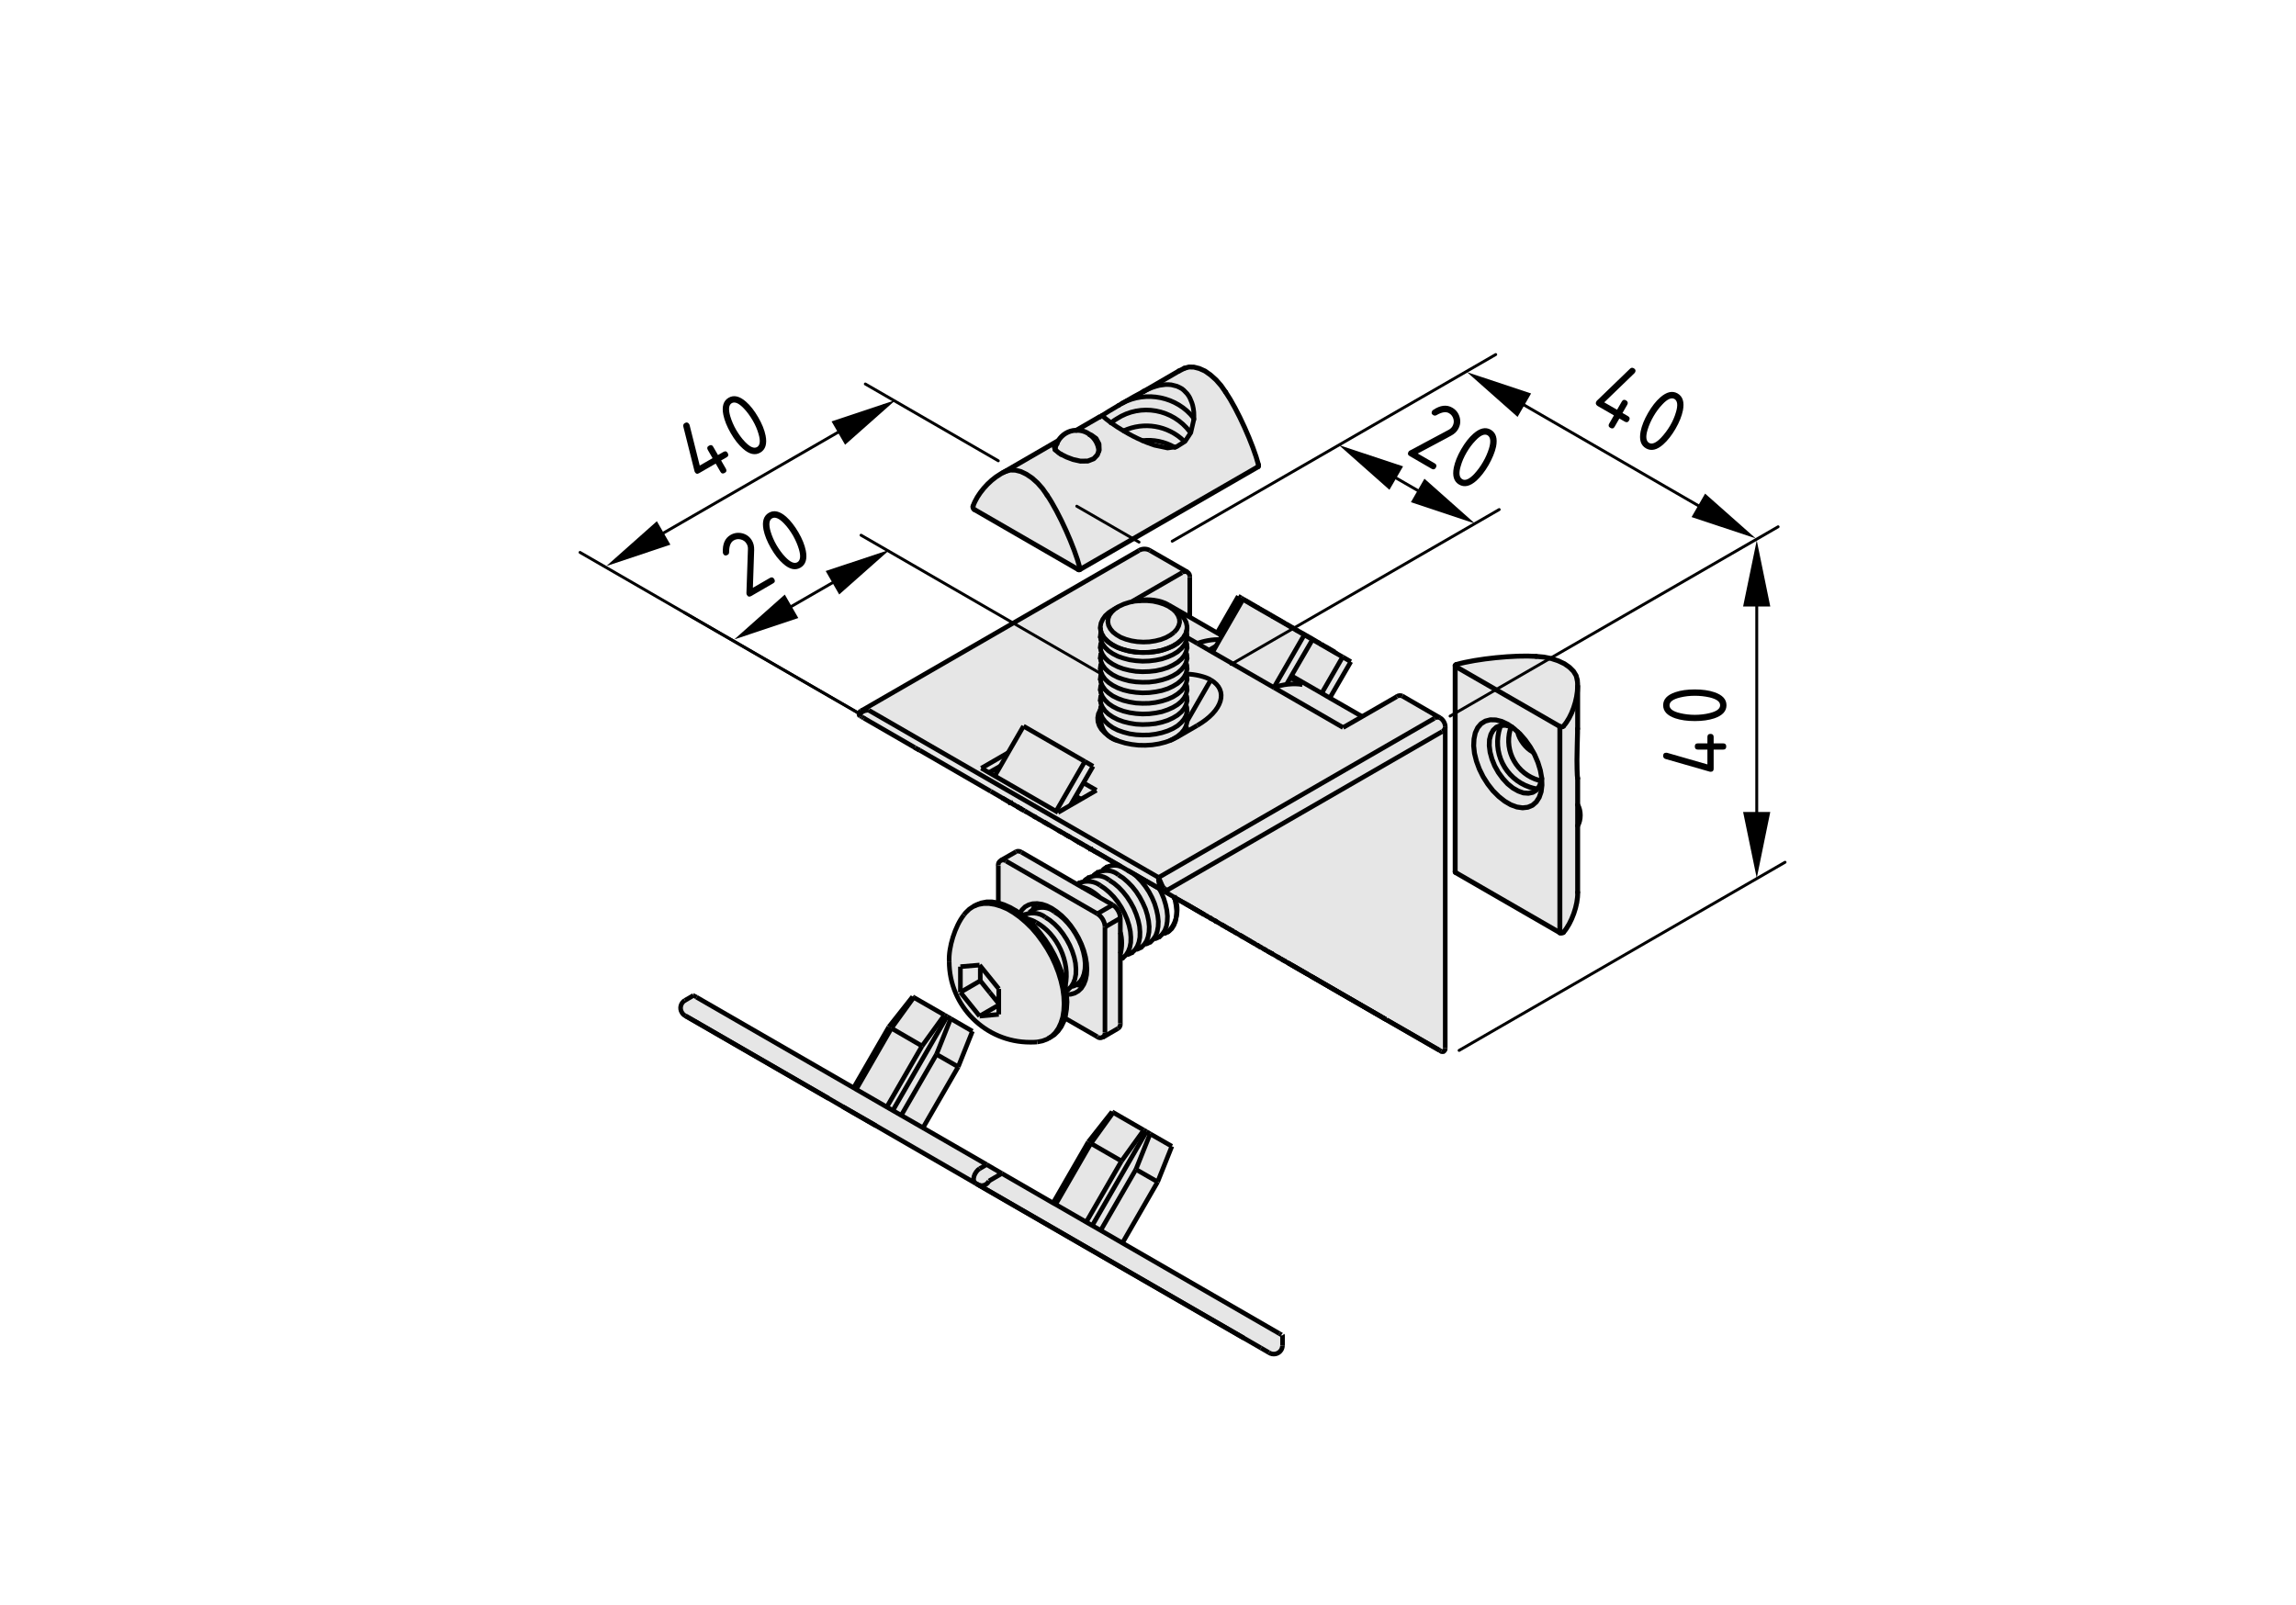 <?xml version="1.0" encoding="utf-8"?>
<!-- Generator: Adobe Illustrator 19.2.1, SVG Export Plug-In . SVG Version: 6.00 Build 0)  -->
<svg version="1.1" xmlns="http://www.w3.org/2000/svg" xmlns:xlink="http://www.w3.org/1999/xlink" x="0px" y="0px"
	 viewBox="0 0 198.71 138.9" style="enable-background:new 0 0 198.71 138.9;" xml:space="preserve">
<style type="text/css">
	.st0{fill:#E6E6E6;}
	.st1{fill:none;stroke:#000000;stroke-width:0.4;stroke-miterlimit:10;}
	.st2{fill:none;stroke:#000000;stroke-width:0.425;stroke-linecap:round;stroke-linejoin:round;stroke-miterlimit:10;}
	.st3{fill:none;stroke:#000000;stroke-width:0.4;stroke-linecap:round;stroke-linejoin:round;}
	.st4{fill:none;stroke:#000000;stroke-width:0.25;stroke-linecap:round;stroke-linejoin:round;stroke-miterlimit:10;}
</style>
<g id="_x30_">
	<g id="LINE_237_">
		<g id="XMLID_1_">
			<g>
				<polygon class="st0" points="116.2,56.87 116.91,57.28 115.09,60.42 114.39,60.01 				"/>
				<polygon class="st0" points="115.5,56.47 115.6,56.52 115.6,56.53 116.2,56.87 114.39,60.01 111.77,58.5 113.59,55.37 
					114.21,55.72 114.21,55.73 114.32,55.79 				"/>
				<path class="st0" d="M111.77,58.5l2.62,1.51l0.7,0.41l2.8,1.61l-1.65,0.95l-5.97-3.45c0.63-0.29,1.77-0.41,2.46-0.26l-1.05-0.61
					L111.77,58.5z"/>
				<path class="st0" d="M112.88,54.96l0.14,0.08l0.57,0.32v0.01l-1.82,3.13l-0.09,0.16l1.05,0.61c-0.69-0.15-1.83-0.03-2.46,0.26
					l-0.02-0.01L112.88,54.96z"/>
				<polygon class="st0" points="112.31,54.63 112.39,54.67 112.56,54.77 112.88,54.96 110.25,59.52 104.94,56.46 105.25,55.92 
					105.56,55.37 105.76,55.03 107.57,51.89 107.68,51.95 108.78,52.59 108.8,52.6 108.97,52.7 109.16,52.81 109.91,53.24 
					110.02,53.3 110.02,53.31 110.36,53.5 112.06,54.48 112.17,54.55 				"/>
				<path class="st0" d="M103.63,55.7c0.49-0.21,1.4-0.37,1.93-0.33l-0.31,0.55l-0.62,0.36L103.63,55.7z"/>
				<path class="st0" d="M104.79,58.86l-2.05,3.56v0.1h-0.01l-0.01-0.33l-0.04-0.18l-0.05-0.03l0.02-0.04l0.08-0.33l-0.01-0.33
					l-0.04-0.18l-0.06-0.03l0.03-0.05l0.08-0.33l-0.01-0.33l-0.04-0.18l-0.05-0.03l0.02-0.04l0.08-0.33l-0.01-0.33l-0.04-0.18
					l-0.06-0.03l0.03-0.05l0.08-0.32l-0.01-0.34l-0.04-0.18C103.41,58.35,104.38,58.59,104.79,58.86z"/>
				<polygon class="st0" points="99.54,98.15 101.42,99.23 100.19,102.31 98.31,101.23 				"/>
				<path class="st0" d="M104.79,58.86c1.56,0.9,1.04,2.66-1.17,3.94l-0.88,0.51l-0.93,0.54l-0.46,0.22l-0.13,0.05l0.29-0.14
					l0.4-0.24l0.32-0.27l0.25-0.3l0.17-0.32l0.08-0.33h0.01v-0.1L104.79,58.86z"/>
				<path class="st0" d="M124.14,62.18c0.12-0.1,0.33-0.12,0.47-0.05c0.28,0.14,0.49,0.51,0.47,0.81c-0.01,0.16-0.13,0.33-0.27,0.39
					l-23.83,13.75c-0.05-0.04-0.16-0.13-0.23-0.19l-0.07-0.07l-0.06-0.1l-0.07-0.14l-0.09-0.21l-0.11-0.25l-0.06-0.13l-0.02-0.02
					v-0.01L124.14,62.18z"/>
				<path class="st0" d="M125.07,90.86l-0.04,0.07l-0.04,0.05l-0.06,0.05l-0.09,0.01l-0.08-0.01l-0.02-0.02h-0.01l-0.15-0.09
					l-4.6-2.65c0,0,0,0-0.01-0.01c-0.01,0-0.02-0.01-0.04-0.02l-0.14-0.08l-0.2-0.12l-6.15-3.55l-0.26-0.15l-1.42-0.82l-0.11-0.06
					l-0.01-0.01l-0.12-0.07l-0.11-0.06l-0.14-0.08l-0.08-0.05l-0.04-0.02l-0.02-0.01l-0.14-0.08l-0.12-0.07l-0.1-0.06l-0.23-0.13
					l-0.02-0.01l-0.03-0.02l-0.31-0.18l-0.08-0.05l-0.03-0.02l-0.21-0.11l-0.14-0.08l-0.12-0.07l-0.27-0.16l-0.19-0.11l-0.03-0.02
					l-0.1-0.05l-0.05-0.03l-0.11-0.07h-0.01l-0.07-0.04l-0.14-0.08l-0.06-0.04l-0.14-0.08l-0.02-0.01l-0.14-0.08l-0.01-0.01
					l-0.19-0.11l-0.43-0.25l-0.09-0.05l-0.24-0.14l-0.02-0.01l-0.21-0.12l-0.06-0.03l-0.03-0.02l-0.17-0.1l-0.09-0.05l-0.13-0.08
					l-0.02-0.01l-0.09-0.05l-0.03-0.02l-0.07-0.04l-0.08-0.04l-0.05-0.03l-0.07-0.04l-0.07-0.04l-0.07-0.04l-0.01-0.01l-0.12-0.07
					l-0.01-0.01l-0.1-0.05l-0.06-0.04l-0.03-0.01l-0.32-0.19l-0.02-0.01l-0.05-0.03l-0.04-0.02l-0.06-0.04h-0.01l-0.11-0.07
					l-0.02-0.01l-0.12-0.07l-0.02-0.01l-0.07-0.04l-0.02-0.01l-0.03-0.02l-0.04-0.02l-0.01-0.01l-0.05-0.03h-0.01l-0.01-0.01
					l-0.04-0.02l-0.14-0.08l-0.08-0.05h-0.01l-0.06-0.04l-0.04-0.02l-0.03-0.02l-0.07-0.04l-1.55-0.9h-0.01
					c-0.07-0.04-0.14-0.08-0.21-0.13l-0.19-0.1l-0.51-0.29l-0.12-0.07v-0.01h-0.02v-0.01l-0.84-0.49c0.07,0.01,0.16-0.02,0.19-0.1
					l23.83-13.75c0.14-0.06,0.26-0.23,0.27-0.39v27.8v0.01L125.07,90.86z"/>
				<polygon class="st0" points="98.31,101.23 100.19,102.31 97.14,107.6 95.26,106.51 				"/>
				<polygon class="st0" points="99.28,52 99.8,52.05 100.29,52.16 100.75,52.31 101.16,52.5 101.18,52.52 101.24,52.55 
					101.5,52.73 101.77,52.99 101.96,53.28 102.07,53.58 102.09,53.88 102.01,54.18 101.85,54.47 101.61,54.74 101.29,54.98 
					100.91,55.19 100.47,55.36 99.99,55.48 99.47,55.56 98.95,55.58 98.42,55.55 97.92,55.47 97.44,55.34 97,55.17 96.63,54.95 
					96.32,54.71 96.09,54.43 95.94,54.14 95.88,53.84 95.91,53.54 96.02,53.24 96.23,52.96 96.51,52.7 96.79,52.52 96.86,52.48 
					97.27,52.29 97.74,52.14 97.92,52.1 98.23,52.04 98.52,52.02 98.75,52 				"/>
				<polygon class="st0" points="99.22,97.96 99.54,98.15 98.31,101.23 95.26,106.51 94.53,106.09 				"/>
				<polygon class="st0" points="98.99,97.83 99.22,97.96 94.53,106.09 94.01,105.79 97.06,100.51 				"/>
				<polygon class="st0" points="98.99,97.83 97.06,100.51 94.41,98.98 96.34,96.3 				"/>
				<path class="st0" d="M98.52,52.01c0.75-0.22,1.94-0.06,2.61,0.35l1.84,1.06l2.37,1.37l0.23,0.13l0.19,0.11l-0.2,0.34
					c-0.53-0.04-1.44,0.12-1.93,0.33l-0.89-0.51v0.02h-0.01l-0.01-0.33l-0.04-0.18l0.01-0.06l0.03-0.1v-0.03V54.5l0.01-0.29
					l-0.07-0.33l-0.16-0.32l-0.24-0.3l-0.32-0.28l-0.3-0.2l-0.4-0.23l-0.06-0.03l-0.02-0.02l-0.41-0.19l-0.46-0.15l-0.49-0.11
					L99.28,52h-0.53l-0.23,0.02V52.01z"/>
				<path class="st0" d="M101.13,52.36c-0.67-0.41-1.86-0.57-2.61-0.35v0.01l-0.29,0.02l-0.31,0.06l4.38-2.53
					c0.08-0.07,0.23-0.11,0.33-0.09c0.05,0.01,0.1,0.03,0.14,0.05c0.14,0.09,0.22,0.25,0.2,0.42v3.47L101.13,52.36z"/>
				<polygon class="st0" points="99.71,77.71 99.44,77.2 99.12,76.72 98.77,76.28 98.4,75.89 98.12,75.65 98.49,75.86 98.56,75.9 
					99.13,76.23 99.15,76.24 99.25,76.3 99.26,76.3 99.36,76.36 99.65,76.53 99.66,76.53 99.84,76.64 99.85,76.64 99.98,76.72 
					100.12,76.8 100.17,76.83 100.21,76.85 100.32,76.92 100.5,77.25 100.72,77.77 100.88,78.3 100.99,78.81 101.04,79.31 
					101.02,79.77 100.95,80.18 100.81,80.55 100.61,80.85 100.37,81.08 100.07,81.23 99.91,81.28 99.86,81.24 100.02,81 
					100.15,80.64 100.23,80.22 100.25,79.76 100.2,79.27 100.09,78.76 99.93,78.23 				"/>
				
					<rect x="91.16" y="100.85" transform="matrix(0.5 -0.866 0.866 0.5 -41.57 132.736)" class="st0" width="6.1" height="3.06"/>
				<polygon class="st0" points="99.88,56.42 99.31,56.47 98.74,56.48 98.71,56.48 98.17,56.43 97.62,56.33 97.1,56.19 97.09,56.19 
					96.63,56 96.21,55.77 96.2,55.77 95.86,55.51 95.85,55.51 95.74,55.4 95.59,55.24 95.49,55.1 95.39,54.94 95.34,54.82 
					95.31,54.74 95.27,54.62 95.25,54.51 95.25,54.49 95.23,54.31 95.23,54.26 95.29,53.93 95.44,53.61 95.66,53.3 95.97,53.02 
					96.33,52.78 96.79,52.52 96.51,52.7 96.23,52.96 96.02,53.24 95.91,53.54 95.88,53.84 95.94,54.14 96.09,54.43 96.32,54.71 
					96.63,54.95 97,55.17 97.44,55.34 97.92,55.47 98.42,55.55 98.95,55.58 99.47,55.56 99.99,55.48 100.47,55.36 100.91,55.19 
					101.29,54.98 101.61,54.74 101.85,54.47 102.01,54.18 102.09,53.88 102.07,53.58 101.96,53.28 101.77,52.99 101.5,52.73 
					101.24,52.55 101.64,52.78 101.94,52.98 102.26,53.26 102.5,53.56 102.66,53.88 102.73,54.21 102.72,54.5 102.72,54.51 
					102.69,54.64 102.67,54.7 102.62,54.85 102.58,54.92 102.5,55.06 102.45,55.15 102.43,55.18 102.42,55.19 102.4,55.21 
					102.35,55.27 102.22,55.41 102.16,55.47 102.09,55.53 101.83,55.74 101.82,55.74 101.42,55.97 101.41,55.97 100.94,56.16 
					100.43,56.32 				"/>
				<path class="st0" d="M96.3,78.33c0.36,0.21,0.66,0.73,0.66,1.15l-1.33,0.77c0.01-0.43-0.29-0.94-0.66-1.15L96.3,78.33z"/>
				<path class="st0" d="M99.82,81.3l-0.24,0.23l-0.3,0.16l-0.16,0.05l-0.05-0.04l0.16-0.24l0.13-0.36l0.08-0.42l0.02-0.46
					l-0.05-0.49l-0.11-0.52l-0.16-0.52l-0.23-0.52l-0.27-0.51l-0.31-0.48l-0.35-0.44l-0.38-0.39l-0.39-0.34l-0.41-0.27
					c-0.37-0.32-0.88-0.44-1.36-0.35l-0.02-0.06c0.39-0.41,1.11-0.54,1.63-0.3l0.03,0.01l0.51,0.3l0.52,0.3l0.01,0.01l0.28,0.24
					l0.37,0.39l0.35,0.44l0.32,0.48l0.27,0.51l0.22,0.52l0.16,0.53l0.11,0.51l0.05,0.49l-0.02,0.46l-0.08,0.42L100.02,81l-0.16,0.24
					L99.82,81.3z"/>
				<path class="st0" d="M96.96,79.48v1.23v1.86v0.47v5.56c0.03,0.16-0.06,0.35-0.2,0.43l-1.32,0.77l-0.01-0.02
					c0.04-0.02,0.08-0.05,0.11-0.09c0.07-0.07,0.11-0.22,0.09-0.32v-9.12L96.96,79.48z"/>
				<polygon class="st0" points="100.56,60.69 100.02,60.81 99.46,60.88 98.88,60.89 98.31,60.86 97.76,60.77 97.23,60.64 
					96.74,60.46 96.31,60.25 95.94,59.99 95.64,59.71 95.42,59.4 95.35,59.24 95.28,59.08 95.23,58.75 95.23,58.73 95.27,58.42 
					95.28,58.35 95.35,58.32 95.42,58.49 95.64,58.8 95.94,59.08 96.31,59.33 96.74,59.55 97.23,59.73 97.76,59.86 98.31,59.94 
					98.88,59.98 99.46,59.96 100.02,59.89 100.56,59.78 101.06,59.62 101.51,59.41 101.91,59.17 102.23,58.9 102.48,58.6 
					102.63,58.32 102.68,58.35 102.72,58.53 102.73,58.87 102.65,59.19 102.62,59.24 102.48,59.51 102.23,59.81 101.91,60.08 
					101.51,60.33 101.06,60.53 				"/>
				<polygon class="st0" points="100.56,63.43 100.02,63.55 99.46,63.62 98.88,63.63 98.31,63.6 97.76,63.52 97.23,63.38 
					96.74,63.21 96.31,62.99 95.94,62.73 95.64,62.45 95.42,62.15 95.28,61.82 95.23,61.49 95.23,61.47 95.24,61.44 95.27,61.16 
					95.28,61.1 95.35,61.07 95.42,61.23 95.64,61.54 95.94,61.82 96.31,62.07 96.74,62.29 97.23,62.47 97.76,62.6 98.31,62.69 
					98.88,62.72 99.46,62.7 100.02,62.64 100.56,62.52 101.06,62.36 101.51,62.15 101.91,61.91 102.23,61.64 102.48,61.34 
					102.62,61.07 102.68,61.1 102.72,61.28 102.73,61.61 102.65,61.94 102.63,61.98 102.48,62.25 102.23,62.55 101.91,62.83 
					101.51,63.07 101.06,63.27 				"/>
				<polygon class="st0" points="100.02,60.81 100.56,60.69 101.06,60.53 101.51,60.33 101.91,60.08 102.23,59.81 102.48,59.51 
					102.62,59.24 102.68,59.27 102.72,59.45 102.73,59.78 102.65,60.11 102.63,60.15 102.48,60.43 102.23,60.73 101.91,61 
					101.51,61.24 101.06,61.44 100.56,61.61 100.02,61.72 99.46,61.79 98.88,61.81 98.31,61.77 97.76,61.69 97.23,61.56 
					96.74,61.38 96.31,61.16 95.94,60.91 95.64,60.62 95.42,60.32 95.35,60.15 95.28,59.99 95.23,59.66 95.23,59.64 95.27,59.33 
					95.28,59.27 95.35,59.24 95.42,59.4 95.64,59.71 95.94,59.99 96.31,60.25 96.74,60.46 97.23,60.64 97.76,60.77 98.31,60.86 
					98.88,60.89 99.46,60.88 				"/>
				<polygon class="st0" points="97.76,58.95 98.31,59.03 98.88,59.06 99.46,59.05 100.02,58.98 100.56,58.86 101.06,58.7 
					101.51,58.5 101.91,58.26 102.23,57.98 102.48,57.68 102.63,57.41 102.68,57.44 102.72,57.62 102.73,57.95 102.65,58.28 
					102.63,58.32 102.48,58.6 102.23,58.9 101.91,59.17 101.51,59.41 101.06,59.62 100.56,59.78 100.02,59.89 99.46,59.96 
					98.88,59.98 98.31,59.94 97.76,59.86 97.23,59.73 96.74,59.55 96.31,59.33 95.94,59.08 95.64,58.8 95.42,58.49 95.35,58.32 
					95.28,58.17 95.23,57.84 95.23,57.81 95.27,57.5 95.28,57.44 95.35,57.41 95.42,57.57 95.64,57.88 95.94,58.16 96.31,58.42 
					96.74,58.64 97.23,58.81 				"/>
				<polygon class="st0" points="100.02,58.07 100.56,57.95 101.06,57.79 101.51,57.58 101.91,57.34 102.23,57.07 102.48,56.77 
					102.62,56.5 102.68,56.53 102.72,56.71 102.73,57.04 102.65,57.37 102.63,57.41 102.48,57.68 102.23,57.98 101.91,58.26 
					101.51,58.5 101.06,58.7 100.56,58.86 100.02,58.98 99.46,59.05 98.88,59.06 98.31,59.03 97.76,58.95 97.23,58.81 96.74,58.64 
					96.31,58.42 95.94,58.16 95.64,57.88 95.42,57.57 95.35,57.41 95.28,57.25 95.23,56.92 95.23,56.9 95.27,56.59 95.28,56.53 
					95.35,56.5 95.42,56.66 95.64,56.97 95.94,57.25 96.31,57.5 96.74,57.72 97.23,57.9 97.76,58.03 98.31,58.12 98.88,58.15 
					99.46,58.13 				"/>
				<polygon class="st0" points="97.76,61.69 98.31,61.77 98.88,61.81 99.46,61.79 100.02,61.72 100.56,61.61 101.06,61.44 
					101.51,61.24 101.91,61 102.23,60.73 102.48,60.43 102.63,60.15 102.68,60.18 102.72,60.36 102.73,60.69 102.65,61.02 
					102.62,61.07 102.48,61.34 102.23,61.64 101.91,61.91 101.51,62.15 101.06,62.36 100.56,62.52 100.02,62.64 99.46,62.7 
					98.88,62.72 98.31,62.69 97.76,62.6 97.23,62.47 96.74,62.29 96.31,62.07 95.94,61.82 95.64,61.54 95.42,61.23 95.35,61.07 
					95.28,60.91 95.23,60.58 95.23,60.55 95.27,60.25 95.28,60.18 95.35,60.15 95.42,60.32 95.64,60.62 95.94,60.91 96.31,61.16 
					96.74,61.38 97.23,61.56 				"/>
				<polygon class="st0" points="100.56,57.95 100.02,58.07 99.46,58.13 98.88,58.15 98.31,58.12 97.76,58.03 97.23,57.9 
					96.74,57.72 96.31,57.5 95.94,57.25 95.64,56.97 95.42,56.66 95.35,56.5 95.28,56.34 95.23,56.01 95.23,55.98 95.27,55.68 
					95.28,55.61 95.35,55.58 95.42,55.75 95.64,56.05 95.94,56.34 96.31,56.59 96.74,56.81 97.23,56.98 97.76,57.12 98.31,57.2 
					98.88,57.24 99.46,57.22 100.02,57.15 100.56,57.04 101.06,56.87 101.51,56.67 101.91,56.43 102.23,56.15 102.48,55.86 
					102.63,55.58 102.68,55.61 102.72,55.79 102.73,56.12 102.65,56.45 102.62,56.5 102.48,56.77 102.23,57.07 101.91,57.34 
					101.51,57.58 101.06,57.79 				"/>
				<polygon class="st0" points="99.46,56.48 100.02,56.41 100.56,56.3 101.06,56.13 101.41,55.97 101.42,55.97 101.51,55.93 
					101.82,55.74 101.83,55.74 101.91,55.69 102.09,55.53 102.16,55.47 102.22,55.41 102.23,55.41 102.35,55.27 102.4,55.21 
					102.42,55.19 102.43,55.18 102.45,55.15 102.48,55.11 102.5,55.06 102.58,54.92 102.62,54.85 102.65,54.8 102.67,54.7 
					102.68,54.7 102.72,54.88 102.73,55.21 102.65,55.54 102.63,55.58 102.48,55.86 102.23,56.15 101.91,56.43 101.51,56.67 
					101.06,56.87 100.56,57.04 100.02,57.15 99.46,57.22 98.88,57.24 98.31,57.2 97.76,57.12 97.23,56.98 96.74,56.81 96.31,56.59 
					95.94,56.34 95.64,56.05 95.42,55.75 95.35,55.58 95.28,55.42 95.23,55.09 95.23,55.07 95.27,54.76 95.28,54.7 95.29,54.7 
					95.31,54.74 95.34,54.82 95.37,54.91 95.39,54.94 95.42,55.01 95.49,55.1 95.59,55.24 95.64,55.31 95.74,55.4 95.85,55.51 
					95.94,55.6 96.2,55.77 96.31,55.85 96.74,56.07 97.09,56.19 97.1,56.19 97.23,56.24 97.76,56.38 98.31,56.46 98.71,56.48 
					98.74,56.48 98.88,56.49 				"/>
				<polygon class="st0" points="99.73,64.48 99.13,64.52 98.54,64.51 97.95,64.44 97.39,64.33 96.86,64.17 96.8,64.14 96.77,64.13 
					96.38,63.96 95.96,63.72 95.93,63.7 95.87,63.65 95.61,63.44 95.33,63.14 95.26,63.03 95.13,62.81 95.02,62.47 95,62.13 
					95.06,61.79 95.22,61.46 95.23,61.44 95.24,61.44 95.23,61.47 95.23,61.49 95.28,61.82 95.42,62.15 95.64,62.45 95.94,62.73 
					96.31,62.99 96.74,63.21 97.23,63.38 97.76,63.52 98.31,63.6 98.88,63.63 99.46,63.62 100.02,63.55 100.56,63.43 101.06,63.27 
					101.51,63.07 101.91,62.83 102.23,62.55 102.48,62.25 102.63,61.98 102.68,62.01 102.72,62.19 102.73,62.52 102.65,62.85 
					102.48,63.17 102.23,63.47 101.91,63.74 101.51,63.98 101.22,64.12 101.17,64.14 100.85,64.25 100.3,64.39 				"/>
				<path class="st0" d="M99.23,81.46l-0.16,0.24l-0.04,0.06l-0.25,0.23l-0.29,0.16l-0.16,0.05l-0.06-0.03l0.16-0.25l0.14-0.37
					l0.08-0.41l0.01-0.46l-0.04-0.5l-0.11-0.51l-0.17-0.52l-0.22-0.53l-0.27-0.5l-0.31-0.48l-0.35-0.44l-0.38-0.4l-0.39-0.33
					l-0.41-0.27c-0.38-0.33-0.89-0.45-1.37-0.36l-0.01-0.05c0.23-0.22,0.51-0.35,0.81-0.4c0.48-0.09,0.99,0.03,1.36,0.35l0.41,0.27
					l0.39,0.34l0.38,0.39l0.35,0.44l0.31,0.48l0.27,0.51l0.23,0.52l0.16,0.52l0.11,0.52l0.05,0.49l-0.02,0.46l-0.08,0.42
					L99.23,81.46z"/>
				<path class="st0" d="M97.64,82.37l0.14-0.36l0.08-0.41l0.01-0.47l-0.04-0.49l-0.11-0.51l-0.17-0.53l-0.22-0.52l-0.27-0.51
					l-0.31-0.48l-0.35-0.44l-0.38-0.39l-0.4-0.34l-0.4-0.27c-0.36-0.28-0.86-0.4-1.34-0.34l-0.04-0.07c0.22-0.21,0.5-0.34,0.8-0.4
					c0.48-0.09,0.99,0.03,1.37,0.36l0.41,0.27l0.39,0.33l0.38,0.4l0.35,0.44l0.31,0.48l0.27,0.5l0.22,0.53l0.17,0.52l0.11,0.51
					l0.04,0.5l-0.01,0.46l-0.08,0.41l-0.14,0.37l-0.16,0.25l-0.03,0.05l-0.25,0.23L97.7,82.6l-0.16,0.05l-0.06-0.03L97.64,82.37z"/>
				<polygon class="st0" points="93.89,65.92 91.4,70.23 86.09,67.17 86.59,66.31 87.25,65.16 88.58,62.86 				"/>
				<polygon class="st0" points="93.77,67.77 94.89,68.41 93.56,69.18 93.1,68.92 				"/>
				<path class="st0" d="M97.78,82.01l-0.14,0.36l-0.16,0.25l-0.03,0.05L97.2,82.9l-0.24,0.14v-0.47c0.17-0.5,0.17-1.36,0-1.86
					v-1.23c0-0.42-0.3-0.94-0.66-1.15l-1.07-0.61l-0.05-0.04c-0.19-0.2-0.54-0.45-0.75-0.57c-0.2-0.13-0.58-0.28-0.8-0.32
					l-0.42-0.24c0.2-0.13,0.43-0.21,0.67-0.24c0.48-0.06,0.98,0.06,1.34,0.34l0.4,0.27l0.4,0.34l0.38,0.39l0.35,0.44l0.31,0.48
					l0.27,0.51l0.22,0.52l0.17,0.53l0.11,0.51l0.04,0.49l-0.01,0.47L97.78,82.01z"/>
				<polygon class="st0" points="93.89,65.92 94.6,66.33 93.77,67.77 93.1,68.92 92.64,69.71 91.57,70.33 91.4,70.23 				"/>
				<path class="st0" d="M89.68,79.85c1.84,1,2.96,3.44,2.52,5.48l-0.13-0.58l-0.22-0.7l-0.27-0.69l-0.32-0.69L90.89,82l-0.42-0.64
					l-0.45-0.6l-0.48-0.56l-0.51-0.51l-0.18-0.16C89.09,79.57,89.48,79.72,89.68,79.85z"/>
				<path class="st0" d="M93.08,83.38l0.04,0.5l-0.01,0.46l-0.08,0.41l-0.14,0.36l-0.19,0.31l-0.25,0.23l-0.1,0.06l-0.08,0.04h-0.01
					l-0.04-0.31l-0.02-0.11c0.44-2.04-0.68-4.48-2.52-5.48c-0.2-0.13-0.59-0.28-0.83-0.32l-0.32-0.27c0.57-0.34,1.43-0.28,1.94,0.14
					l0.41,0.27L91.27,80l0.38,0.39L92,80.84l0.31,0.48l0.27,0.5l0.22,0.52l0.17,0.53L93.08,83.38z"/>
				<path class="st0" d="M93.95,84.83l-0.15,0.38l-0.07,0.11l-0.14,0.22l-0.26,0.25l-0.31,0.18l-0.35,0.1l-0.36,0.02l-0.05-0.34
					h0.01l0.08-0.04l0.1-0.06l0.25-0.23l0.19-0.31l0.14-0.36l0.08-0.41l0.01-0.46l-0.04-0.5l-0.11-0.51l-0.17-0.53l-0.22-0.52
					l-0.27-0.5L92,80.84l-0.35-0.45L91.27,80l-0.39-0.33l-0.41-0.27c-0.51-0.42-1.37-0.48-1.94-0.14l-0.02-0.02l-0.26-0.19l0.2-0.29
					l0.26-0.26l0.31-0.17l0.35-0.1l0.25-0.01l0.13-0.01l0.41,0.06l0.04,0.01h0.01l0.37,0.12l0.44,0.22l0.43,0.29l0.43,0.35
					l0.41,0.41l0.38,0.46l0.35,0.51l0.31,0.53l0.26,0.55l0.21,0.56l0.15,0.56l0.09,0.55l0.03,0.52l-0.03,0.48l-0.08,0.39
					L93.95,84.83z"/>
				<path class="st0" d="M94.97,79.1c0.37,0.21,0.67,0.72,0.66,1.15v9.12c0.02,0.1-0.02,0.25-0.09,0.32
					c-0.03,0.04-0.07,0.07-0.11,0.09c-0.14,0.09-0.33,0.09-0.46-0.03l-2.81-1.62l0.06-0.22l0.09-0.56l0.04-0.61l-0.04-0.64v-0.01
					l0.36-0.02l0.35-0.1l0.31-0.18l0.26-0.25l0.14-0.22l0.07-0.11l0.15-0.38l0.01-0.05l0.08-0.39l0.03-0.48l-0.03-0.52l-0.09-0.55
					l-0.15-0.56l-0.21-0.56l-0.26-0.55l-0.31-0.53l-0.35-0.51l-0.38-0.46l-0.41-0.41l-0.43-0.35l-0.43-0.29l-0.44-0.22l-0.37-0.12
					H90.2l-0.04-0.01l-0.41-0.06l-0.13,0.01l-0.25,0.01l-0.35,0.1l-0.31,0.17l-0.26,0.26l-0.2,0.29l-0.28-0.19l-0.54-0.31
					l-0.54-0.24l-0.49-0.15v-3.24c-0.02-0.1,0.02-0.25,0.09-0.32c0.03-0.04,0.08-0.08,0.12-0.1c0.14-0.08,0.32-0.07,0.46,0.04
					L94.97,79.1z"/>
				<path class="st0" d="M96.3,78.33l-1.33,0.77l-7.9-4.56c-0.14-0.11-0.32-0.12-0.46-0.04l-0.01-0.01l1.33-0.76
					c0.13-0.08,0.34-0.05,0.47,0.04l4.81,2.78l0.42,0.24l1.55,0.89l0.05,0.04L96.3,78.33z"/>
				<polygon class="st0" points="84.78,87.96 86.44,87 86.44,87.81 				"/>
				<path class="st0" d="M94.6,66.33l-0.71-0.41l-5.31-3.06l-1.33,2.3l-2.32,1.34l0.66,0.38l0.5,0.29l5.31,3.06l0.17,0.1l1.07-0.62
					l0.92-0.53l1.33-0.77l-1.12-0.64L94.6,66.33z M99.52,47.65l3.25,1.87v0.01c-0.04-0.02-0.09-0.04-0.14-0.05
					c-0.1-0.02-0.25,0.02-0.33,0.09l-4.38,2.53l-0.18,0.04l-0.47,0.15l-0.41,0.19l-0.07,0.04l-0.46,0.26l-0.36,0.24l-0.31,0.28
					l-0.22,0.31l-0.15,0.32l-0.06,0.33v0.05v0.02v0.02l0.02,0.14v0.02l0.01,0.08l0.01,0.03l0.01,0.06l0.01,0.02h-0.01l-0.01,0.06
					l-0.04,0.31v0.02l0.05,0.33l0.07,0.16l-0.07,0.03l-0.01,0.07l-0.04,0.3v0.03l0.05,0.33l0.07,0.16l-0.07,0.03l-0.01,0.06
					l-0.04,0.31v0.02l0.05,0.33l0.07,0.16l-0.07,0.03l-0.01,0.06l-0.04,0.31v0.03l0.05,0.33l0.07,0.15l-0.07,0.03l-0.01,0.07
					l-0.04,0.31v0.02l0.05,0.33l0.07,0.16l-0.07,0.03l-0.01,0.06l-0.04,0.31v0.02l0.05,0.33l0.07,0.16l-0.07,0.03l-0.01,0.07
					l-0.04,0.3v0.03l0.05,0.33l0.07,0.16l-0.07,0.03l-0.01,0.06l-0.03,0.28h-0.01l-0.01,0.02l-0.16,0.33L95,62.13l0.02,0.34
					l0.11,0.34l0.13,0.22l0.07,0.11l0.28,0.3l0.26,0.21c0.02,0.02,0.04,0.04,0.06,0.05c0.23,0.21,0.52,0.36,0.84,0.43l0.03,0.01
					l0.06,0.03l0.53,0.16l0.56,0.11l0.59,0.07l0.59,0.01l0.6-0.04l0.57-0.09l0.55-0.14l0.32-0.11l0.05-0.02l0.13-0.05l0.46-0.22
					l0.93-0.54l0.88-0.51c2.21-1.28,2.73-3.04,1.17-3.94c-0.41-0.27-1.38-0.51-2.11-0.51l-0.05-0.03l0.02-0.04l0.08-0.33l-0.01-0.33
					l-0.04-0.18l-0.05-0.03l0.02-0.04l0.08-0.33l-0.01-0.33l-0.04-0.18l-0.06-0.03l0.03-0.05l0.08-0.33l-0.01-0.33l-0.04-0.18
					l-0.05-0.03l0.02-0.04l0.08-0.33h0.01v-0.02l0.89,0.51l1,0.58l0.31,0.18l5.31,3.06l0.02,0.01l5.97,3.45l1.65-0.95l3-1.73
					c0.12-0.1,0.33-0.12,0.47-0.05l3.25,1.88c-0.14-0.07-0.35-0.05-0.47,0.05l-23.87,13.78L75.18,61.48c-0.01,0-0.02-0.01-0.04,0
					c-0.19-0.06-0.46-0.02-0.62,0.06l24.06-13.89C98.84,47.48,99.26,47.48,99.52,47.65z"/>
				<polygon class="st0" points="84.93,66.5 87.25,65.16 86.59,66.31 85.59,66.88 				"/>
				<polygon class="st0" points="84.85,83.63 86.44,85.6 86.44,86.88 85.67,85.93 84.84,84.9 84.84,83.79 				"/>
				<polygon class="st0" points="84.84,84.9 83.12,85.9 83.12,83.68 84.78,83.54 84.84,83.62 84.84,83.79 				"/>
				<path class="st0" d="M97.14,107.6l13.58,7.84c0.17,0.1,0.29,0.17,0.28,0.16v0.87h-0.01c0.01,0.12-0.05,0.31-0.12,0.41
					c-0.23,0.35-0.7,0.44-1.05,0.21l-0.69-0.4l-1.47-0.85l-22.98-13.27c0.34,0.16,0.75,0,0.91-0.34l1.12-0.65l4.43,2.56l0.22,0.12
					l2.65,1.53l0.52,0.3l0.73,0.42L97.14,107.6z"/>
				<polygon class="st0" points="86.44,87 84.78,87.96 83.12,85.9 84.84,84.9 85.67,85.93 86.44,86.88 				"/>
				<path class="st0" d="M85.39,100.81c0.36,0.22,0.96,0.56,1.32,0.77l-1.12,0.65c-0.16,0.34-0.57,0.5-0.91,0.34
					c-0.06-0.03-0.15-0.09-0.22-0.12l-0.05-0.03l-0.09-0.09l-0.05-0.14l-0.01-0.17l0.04-0.2l0.08-0.2l0.12-0.19l0.14-0.16l0.15-0.11
					L85.39,100.81z"/>
				<polygon class="st0" points="84.16,89.27 82.93,92.35 81.05,91.27 82.28,88.18 				"/>
				<path class="st0" d="M83.12,85.9l1.66,2.06l1.66-0.15V87v-0.12V85.6l-1.59-1.97l-0.01-0.01l-0.06-0.08l-1.66,0.14V85.9z
					 M91.97,85.58l0.09,0.67l0.03,0.64l-0.03,0.6l-0.09,0.57l-0.16,0.5l-0.21,0.45l-0.27,0.39l-0.32,0.31l-0.28,0.18l-0.09,0.06
					l-0.42,0.16l-0.45,0.09c-0.16,0.01-0.47,0.03-0.62,0.02c-3.87,0-7-3.13-7-6.99c-0.07-1.22,0.51-3.07,1.27-4.03l0.14-0.18
					l0.33-0.32l0.27-0.18l0.1-0.06l0.41-0.16l0.45-0.08h0.49l0.5,0.08l0.53,0.16l0.54,0.23l0.54,0.32l0.53,0.38l0.53,0.45l0.51,0.5
					l0.48,0.56l0.45,0.61l0.42,0.64l0.37,0.66l0.32,0.69l0.27,0.7l0.21,0.69L91.97,85.58z"/>
				<polygon class="st0" points="81.05,91.27 82.93,92.35 79.88,97.63 78,96.55 				"/>
				<polygon class="st0" points="77.27,96.13 81.96,88 82.28,88.18 81.05,91.27 78,96.55 				"/>
				<polygon class="st0" points="81.96,88 77.27,96.13 76.75,95.83 79.8,90.55 81.74,87.87 				"/>
				<polygon class="st0" points="81.74,87.87 79.8,90.55 77.15,89.01 79.08,86.34 				"/>
				<polygon class="st0" points="79.8,90.55 76.75,95.83 74.1,94.3 77.15,89.01 				"/>
				<path class="st0" d="M99.85,76.64h-0.01l-0.18-0.11h-0.01l-0.29-0.17l-0.1-0.06h-0.01l-0.1-0.06l-0.02-0.01l-0.57-0.33
					l-0.07-0.04l-0.38-0.22l-0.52-0.3l-0.51-0.3l-0.03-0.01l-0.13-0.08l-0.7-0.4l-0.47-0.27l-0.01-0.01l-0.78-0.45h-0.01l-0.01-0.01
					l-0.01-0.01l-0.06-0.03l-0.04-0.02l-0.1-0.06l-0.03-0.02h-0.01l-0.15-0.09l-0.02-0.01l-0.01-0.01H94.5l-0.1-0.06l-0.01-0.01
					h-0.01l-0.1-0.06l-0.02-0.01l-0.05-0.03l-0.02-0.01l-0.2-0.12l-0.04-0.02l-0.05-0.03l-0.02-0.01l-0.03-0.02l-0.04-0.02
					l-0.02-0.01l-0.05-0.03l-0.01-0.01l-0.09-0.05l-0.02-0.01l-0.07-0.04l-0.1-0.06l-0.02-0.01l-0.03-0.02l-0.14-0.08l-0.02-0.01
					l-0.14-0.08l-0.14-0.08l-0.08-0.05l-0.04-0.02l-0.22-0.13l-0.24-0.14l-0.02-0.01l-0.02-0.01l-0.11-0.06l-0.06-0.04l-0.04-0.02
					l-0.03-0.02l-0.06-0.03l-0.13-0.08l-0.06-0.03l-0.21-0.12l-0.07-0.04l-0.72-0.42l-0.03-0.02l-0.04-0.02l-0.39-0.23l-0.05-0.02
					l-0.39-0.23l-0.06-0.03l-0.22-0.13l-0.23-0.13l-0.54-0.32l-0.08-0.04l-0.09-0.05l-0.07-0.04l-0.01-0.01l-0.16-0.09l-0.03-0.02
					l-0.19-0.11l-0.07-0.04l-0.08-0.05l-0.11-0.06l-0.16-0.09l-0.02-0.01l-0.03-0.02l-0.06-0.03l-0.11-0.07l-0.02-0.01l-0.14-0.08
					l-0.01-0.01h-0.01l-0.02-0.01l-0.7-0.41l-0.98-0.57h-0.01l-6.14-3.55h-0.01l-0.16-0.09c-0.03-0.02-0.06-0.04-0.09-0.05
					l-0.05-0.03c-0.04-0.02-0.07-0.04-0.09-0.05l-0.02-0.02c-0.01,0-0.01,0-0.01,0l-4.4-2.54l-0.02-0.02l-0.15-0.08
					c-0.05-0.03-0.13-0.08-0.15-0.09l-0.04-0.05v-0.07l0.06-0.11l0.16-0.13l0.19-0.09l0.1-0.02l0.13-0.03h0.06h0.03
					c0.02-0.01,0.03,0,0.04,0l25.09,14.48v0.01c-0.04,0.31,0.08,0.78,0.25,1.05l-0.17-0.09l-0.14-0.08l-0.04-0.02l-0.05-0.03
					l-0.14-0.08L99.85,76.64z"/>
				<path class="st0" d="M84.3,101.82l-0.04,0.2l0.01,0.17l0.05,0.14l0.09,0.09l-8.6-4.97l-2.87-1.65l-1.24-0.72l-11.69-6.75
					l-0.69-0.39c-0.11-0.05-0.26-0.19-0.31-0.3c-0.22-0.36-0.09-0.82,0.26-1.04h0.01l0.74-0.43c0.01,0,0.12,0.07,0.27,0.16
					l13.59,7.84l0.22,0.13l2.65,1.53l0.52,0.3L78,96.55l1.88,1.08l5.51,3.18l-0.6,0.35l-0.15,0.11l-0.14,0.16l-0.12,0.19
					L84.3,101.82z"/>
			</g>
			<g>
				<line class="st1" x1="101.64" y1="52.78" x2="101.24" y2="52.55"/>
				<line class="st1" x1="96.79" y1="52.52" x2="96.33" y2="52.78"/>
				<line class="st1" x1="102.74" y1="54.33" x2="102.74" y2="54.31"/>
				<line class="st1" x1="95.23" y1="54.31" x2="95.23" y2="54.33"/>
				<polyline class="st1" points="102.74,55.24 102.74,55.21 102.74,55.19 102.74,55.07 				"/>
				<line class="st1" x1="95.23" y1="55.09" x2="95.23" y2="55.24"/>
				<line class="st1" x1="102.74" y1="56.16" x2="102.74" y2="55.98"/>
				<line class="st1" x1="95.23" y1="56.01" x2="95.23" y2="56.16"/>
				<line class="st1" x1="102.74" y1="57.07" x2="102.74" y2="56.9"/>
				<line class="st1" x1="95.23" y1="56.92" x2="95.23" y2="57.07"/>
				<line class="st1" x1="102.74" y1="57.98" x2="102.74" y2="57.81"/>
				<line class="st1" x1="95.23" y1="57.84" x2="95.23" y2="57.98"/>
				<line class="st1" x1="102.74" y1="58.9" x2="102.74" y2="58.73"/>
				<line class="st1" x1="95.23" y1="58.75" x2="95.23" y2="58.9"/>
				<line class="st1" x1="102.74" y1="59.81" x2="102.74" y2="59.64"/>
				<line class="st1" x1="95.23" y1="59.66" x2="95.23" y2="59.81"/>
				<line class="st1" x1="102.74" y1="60.73" x2="102.74" y2="60.55"/>
				<line class="st1" x1="95.23" y1="60.58" x2="95.23" y2="60.73"/>
				<line class="st1" x1="102.74" y1="61.64" x2="102.74" y2="61.47"/>
				<line class="st1" x1="95.23" y1="61.49" x2="95.23" y2="61.64"/>
				<polyline class="st1" points="102.74,62.55 102.74,62.52 102.74,62.42 102.74,62.38 				"/>
				<line class="st1" x1="95.23" y1="62.38" x2="95.23" y2="62.55"/>
				<line class="st1" x1="102.74" y1="63.31" x2="102.74" y2="63.29"/>
				<path class="st1" d="M83.42,79.2c-0.76,0.96-1.34,2.81-1.27,4.03"/>
				<path class="st1" d="M82.15,83.23c0,3.86,3.13,6.99,7,6.99c0.15,0.01,0.46-0.01,0.62-0.02"/>
				<line class="st1" x1="90.73" y1="89.9" x2="90.98" y2="89.75"/>
				<line class="st1" x1="84.41" y1="78.37" x2="84.26" y2="78.46"/>
				<line class="st1" x1="92.45" y1="85.65" x2="92.5" y2="85.63"/>
				<line class="st1" x1="88.74" y1="79.12" x2="88.59" y2="79.21"/>
				<polyline class="st1" points="93.14,85.26 93.16,85.25 93.29,85.17 				"/>
				<polyline class="st1" points="89.53,78.67 89.4,78.74 89.38,78.75 				"/>
				<line class="st1" x1="97.1" y1="82.97" x2="97.25" y2="82.89"/>
				<line class="st1" x1="93.49" y1="76.38" x2="93.34" y2="76.47"/>
				<line class="st1" x1="97.89" y1="82.52" x2="98.04" y2="82.43"/>
				<line class="st1" x1="94.28" y1="75.93" x2="94.13" y2="76.01"/>
				<line class="st1" x1="98.68" y1="82.06" x2="98.83" y2="81.97"/>
				<line class="st1" x1="95.07" y1="75.47" x2="94.93" y2="75.55"/>
				<line class="st1" x1="99.47" y1="81.6" x2="99.62" y2="81.52"/>
				<line class="st1" x1="95.87" y1="75.01" x2="95.72" y2="75.1"/>
				<polyline class="st1" points="100.26,81.15 100.37,81.08 100.41,81.06 				"/>
				<line class="st1" x1="101.05" y1="80.69" x2="101.07" y2="80.68"/>
				<line class="st1" x1="95.44" y1="89.8" x2="96.76" y2="89.03"/>
				<line class="st1" x1="87.93" y1="73.73" x2="86.6" y2="74.49"/>
				<path class="st1" d="M59.27,86.6c-0.35,0.22-0.48,0.68-0.26,1.04c0.05,0.11,0.2,0.25,0.31,0.3"/>
				<polyline class="st1" points="60.02,86.17 59.28,86.6 59.27,86.6 				"/>
				<line class="st1" x1="111" y1="116.47" x2="111" y2="115.6"/>
				<path class="st1" d="M109.82,117.09c0.35,0.23,0.82,0.14,1.05-0.21c0.07-0.1,0.13-0.29,0.12-0.41"/>
				<polyline class="st1" points="117.89,62.03 115.09,60.42 114.39,60.01 111.77,58.5 				"/>
				<path class="st1" d="M125.08,62.94c0.02-0.3-0.19-0.67-0.47-0.81"/>
				<line class="st1" x1="125.08" y1="90.74" x2="125.08" y2="62.94"/>
				<line class="st1" x1="124.61" y1="62.13" x2="121.36" y2="60.25"/>
				<polyline class="st1" points="74.51,61.54 74.44,61.59 74.37,61.68 74.34,61.77 74.35,61.85 74.38,61.93 74.45,61.98 				"/>
				<polyline class="st1" points="98.58,47.65 74.52,61.54 74.51,61.54 				"/>
				<polyline class="st1" points="105.76,55.03 105.57,54.92 105.34,54.79 102.97,53.42 101.13,52.36 				"/>
				<line class="st1" x1="102.77" y1="49.52" x2="99.52" y2="47.65"/>
				<polyline class="st1" points="124.74,91.01 124.76,91.03 124.84,91.04 124.93,91.03 124.99,90.98 125.03,90.93 125.07,90.86 
					125.08,90.75 125.08,90.74 				"/>
				<path class="st1" d="M99.52,47.65c-0.26-0.17-0.68-0.17-0.94,0"/>
				<line class="st1" x1="110.02" y1="53.3" x2="110.04" y2="53.27"/>
				<line class="st1" x1="108.99" y1="52.66" x2="108.97" y2="52.7"/>
				<line class="st1" x1="111.32" y1="54.05" x2="111.34" y2="54.02"/>
				<line class="st1" x1="112.17" y1="54.55" x2="112.19" y2="54.51"/>
				<line class="st1" x1="114.32" y1="55.79" x2="114.34" y2="55.75"/>
				<line class="st1" x1="115.6" y1="56.52" x2="115.62" y2="56.5"/>
				<polyline class="st1" points="101.61,54.74 101.29,54.98 100.91,55.19 100.47,55.36 99.99,55.48 99.47,55.56 98.95,55.58 
					98.42,55.55 97.92,55.47 97.44,55.34 97,55.17 96.63,54.95 96.32,54.71 96.09,54.43 95.94,54.14 95.88,53.84 95.91,53.54 
					96.02,53.24 96.23,52.96 96.51,52.7 96.79,52.52 96.86,52.48 97.27,52.29 97.74,52.14 97.92,52.1 98.23,52.04 98.52,52.02 
					98.75,52 99.28,52 99.8,52.05 100.29,52.16 100.75,52.31 101.16,52.5 101.18,52.52 101.24,52.55 101.5,52.73 101.77,52.99 
					101.96,53.28 102.07,53.58 102.09,53.88 102.01,54.18 101.85,54.47 101.61,54.74 				"/>
				<polyline class="st1" points="95.25,54.49 95.23,54.31 95.23,54.26 95.29,53.93 95.44,53.61 95.66,53.3 95.97,53.02 
					96.33,52.78 				"/>
				<polyline class="st1" points="95.31,54.74 95.27,54.62 95.26,54.59 95.25,54.51 				"/>
				<polyline class="st1" points="95.49,55.1 95.39,54.94 95.37,54.91 95.34,54.82 				"/>
				<polyline class="st1" points="97.09,56.19 96.63,56 96.21,55.77 96.2,55.77 95.86,55.51 95.85,55.51 95.74,55.4 95.59,55.24 
									"/>
				<polyline class="st1" points="98.71,56.48 98.17,56.43 97.62,56.33 97.1,56.19 				"/>
				<polyline class="st1" points="101.41,55.97 100.94,56.16 100.43,56.32 99.88,56.42 99.31,56.47 98.74,56.48 				"/>
				<line class="st1" x1="101.82" y1="55.74" x2="101.42" y2="55.97"/>
				<polyline class="st1" points="102.16,55.47 102.09,55.53 101.83,55.74 				"/>
				<line class="st1" x1="102.35" y1="55.27" x2="102.22" y2="55.41"/>
				<polyline class="st1" points="102.43,55.18 102.42,55.19 102.4,55.21 				"/>
				<polyline class="st1" points="102.58,54.92 102.5,55.06 102.45,55.15 				"/>
				<polyline class="st1" points="102.72,54.51 102.72,54.54 102.69,54.64 102.67,54.7 102.62,54.85 				"/>
				<polyline class="st1" points="101.64,52.78 101.94,52.98 102.26,53.26 102.5,53.56 102.66,53.88 102.73,54.21 102.72,54.5 				
					"/>
				<polyline class="st1" points="102.74,54.33 102.73,54.47 102.72,54.5 102.72,54.51 102.69,54.64 102.68,54.7 102.67,54.7 
					102.65,54.8 102.62,54.85 102.58,54.92 102.5,55.06 102.48,55.11 102.45,55.15 102.43,55.18 102.42,55.19 102.4,55.21 
					102.35,55.27 102.23,55.41 102.22,55.41 102.16,55.47 102.09,55.53 101.91,55.69 101.83,55.74 101.82,55.74 101.51,55.93 
					101.42,55.97 101.41,55.97 101.06,56.13 100.56,56.3 100.02,56.41 99.46,56.48 98.88,56.49 98.74,56.48 98.71,56.48 
					98.31,56.46 97.76,56.38 97.23,56.24 97.1,56.19 97.09,56.19 96.74,56.07 96.31,55.85 96.2,55.77 95.94,55.6 95.85,55.51 
					95.74,55.4 95.64,55.31 95.59,55.24 95.49,55.1 95.42,55.01 95.39,54.94 95.34,54.82 95.31,54.74 95.29,54.7 95.28,54.68 
					95.27,54.62 95.25,54.51 95.25,54.49 95.23,54.35 95.23,54.33 				"/>
				<polyline class="st1" points="102.68,54.7 102.72,54.88 102.73,55.21 102.65,55.54 102.63,55.58 102.48,55.86 102.23,56.15 
					101.91,56.43 101.51,56.67 101.06,56.87 100.56,57.04 100.02,57.15 99.46,57.22 98.88,57.24 98.31,57.2 97.76,57.12 
					97.23,56.98 96.74,56.81 96.31,56.59 95.94,56.34 95.64,56.05 95.42,55.75 95.35,55.58 95.28,55.42 95.23,55.09 95.23,55.07 
					95.27,54.76 95.28,54.7 				"/>
				<polyline class="st1" points="102.68,55.61 102.72,55.79 102.73,56.12 102.65,56.45 102.62,56.5 102.48,56.77 102.23,57.07 
					101.91,57.34 101.51,57.58 101.06,57.79 100.56,57.95 100.02,58.07 99.46,58.13 98.88,58.15 98.31,58.12 97.76,58.03 
					97.23,57.9 96.74,57.72 96.31,57.5 95.94,57.25 95.64,56.97 95.42,56.66 95.35,56.5 95.28,56.34 95.23,56.01 95.23,55.98 
					95.27,55.68 95.28,55.61 				"/>
				<polyline class="st1" points="102.68,56.53 102.72,56.71 102.73,57.04 102.65,57.37 102.63,57.41 102.48,57.68 102.23,57.98 
					101.91,58.26 101.51,58.5 101.06,58.7 100.56,58.86 100.02,58.98 99.46,59.05 98.88,59.06 98.31,59.03 97.76,58.95 97.23,58.81 
					96.74,58.64 96.31,58.42 95.94,58.16 95.64,57.88 95.42,57.57 95.35,57.41 95.28,57.25 95.23,56.92 95.23,56.9 95.27,56.59 
					95.28,56.53 				"/>
				<polyline class="st1" points="102.68,57.44 102.72,57.62 102.73,57.95 102.65,58.28 102.63,58.32 102.48,58.6 102.23,58.9 
					101.91,59.17 101.51,59.41 101.06,59.62 100.56,59.78 100.02,59.89 99.46,59.96 98.88,59.98 98.31,59.94 97.76,59.86 
					97.23,59.73 96.74,59.55 96.31,59.33 95.94,59.08 95.64,58.8 95.42,58.49 95.35,58.32 95.28,58.17 95.23,57.84 95.23,57.81 
					95.27,57.5 95.28,57.44 				"/>
				<polyline class="st1" points="102.68,58.35 102.72,58.53 102.73,58.87 102.65,59.19 102.62,59.24 102.48,59.51 102.23,59.81 
					101.91,60.08 101.51,60.33 101.06,60.53 100.56,60.69 100.02,60.81 99.46,60.88 98.88,60.89 98.31,60.86 97.76,60.77 
					97.23,60.64 96.74,60.46 96.31,60.25 95.94,59.99 95.64,59.71 95.42,59.4 95.35,59.24 95.28,59.08 95.23,58.75 95.23,58.73 
					95.27,58.42 95.28,58.35 				"/>
				<polyline class="st1" points="102.68,59.27 102.72,59.45 102.73,59.78 102.65,60.11 102.63,60.15 102.48,60.43 102.23,60.73 
					101.91,61 101.51,61.24 101.06,61.44 100.56,61.61 100.02,61.72 99.46,61.79 98.88,61.81 98.31,61.77 97.76,61.69 97.23,61.56 
					96.74,61.38 96.31,61.16 95.94,60.91 95.64,60.62 95.42,60.32 95.35,60.15 95.28,59.99 95.23,59.66 95.23,59.64 95.27,59.33 
					95.28,59.27 				"/>
				<polyline class="st1" points="102.68,60.18 102.72,60.36 102.73,60.69 102.65,61.02 102.62,61.07 102.48,61.34 102.23,61.64 
					101.91,61.91 101.51,62.15 101.06,62.36 100.56,62.52 100.02,62.64 99.46,62.7 98.88,62.72 98.31,62.69 97.76,62.6 97.23,62.47 
					96.74,62.29 96.31,62.07 95.94,61.82 95.64,61.54 95.42,61.23 95.35,61.07 95.28,60.91 95.23,60.58 95.23,60.55 95.27,60.25 
					95.28,60.18 				"/>
				<polyline class="st1" points="102.68,61.1 102.72,61.28 102.73,61.61 102.65,61.94 102.63,61.98 102.48,62.25 102.23,62.55 
					101.91,62.83 101.51,63.07 101.06,63.27 100.56,63.43 100.02,63.55 99.46,63.62 98.88,63.63 98.31,63.6 97.76,63.52 
					97.23,63.38 96.74,63.21 96.31,62.99 95.94,62.73 95.64,62.45 95.42,62.15 95.28,61.82 95.23,61.49 95.23,61.47 95.24,61.44 
					95.27,61.16 95.28,61.1 				"/>
				<polyline class="st1" points="102.68,62.01 102.72,62.19 102.73,62.52 102.65,62.85 102.48,63.17 102.23,63.47 101.91,63.74 
					101.51,63.98 101.22,64.12 				"/>
				<path class="st1" d="M95.28,62.01c-0.08,0.62,0.16,1.23,0.59,1.64c0.02,0.02,0.04,0.04,0.06,0.05c0.23,0.21,0.52,0.36,0.84,0.43
					"/>
				<polyline class="st1" points="102.68,62.92 102.72,63.1 102.74,63.29 				"/>
				<polyline class="st1" points="95.26,63.04 95.26,63.03 95.27,62.99 95.28,62.92 				"/>
				<polyline class="st1" points="89.77,90.2 90.22,90.11 90.64,89.95 90.73,89.89 91.01,89.71 91.33,89.4 91.6,89.01 91.81,88.56 
					91.97,88.06 92.06,87.49 92.09,86.89 92.06,86.25 91.97,85.58 91.81,84.89 91.6,84.2 91.33,83.5 91.01,82.81 90.64,82.15 
					90.22,81.51 89.77,80.9 89.29,80.34 88.78,79.84 88.25,79.39 87.72,79.01 87.18,78.69 86.64,78.46 86.11,78.3 85.61,78.22 
					85.12,78.22 84.67,78.3 84.26,78.46 84.16,78.52 83.89,78.7 83.56,79.02 83.42,79.2 				"/>
				<polyline class="st1" points="90.98,89.75 91.26,89.57 91.58,89.25 91.85,88.87 92.07,88.42 92.16,88.13 92.22,87.91 
					92.31,87.35 92.35,86.74 92.31,86.1 92.31,86.09 92.26,85.75 92.22,85.44 92.2,85.33 92.07,84.75 91.85,84.05 91.58,83.36 
					91.26,82.67 90.89,82 90.47,81.36 90.02,80.76 89.54,80.2 89.03,79.69 88.85,79.53 88.53,79.26 88.51,79.24 88.25,79.05 
					87.97,78.86 87.43,78.55 86.89,78.31 86.4,78.16 86.37,78.15 85.86,78.07 85.38,78.07 84.92,78.16 84.51,78.32 84.41,78.37 				
					"/>
				<line class="st1" x1="84.78" y1="87.96" x2="83.12" y2="85.9"/>
				<line class="st1" x1="86.44" y1="87.81" x2="84.78" y2="87.96"/>
				<polyline class="st1" points="86.44,85.6 86.44,86.88 86.44,87 86.44,87.81 				"/>
				<polyline class="st1" points="84.78,83.54 84.84,83.62 84.85,83.63 86.44,85.6 				"/>
				<line class="st1" x1="83.12" y1="83.68" x2="84.78" y2="83.54"/>
				<line class="st1" x1="83.12" y1="85.9" x2="83.12" y2="83.68"/>
				<line class="st1" x1="84.85" y1="83.63" x2="84.84" y2="83.79"/>
				<path class="st1" d="M89.68,79.85c-0.2-0.13-0.59-0.28-0.83-0.32"/>
				<path class="st1" d="M92.2,85.33c0.44-2.04-0.68-4.48-2.52-5.48"/>
				<line class="st1" x1="86.44" y1="87" x2="84.78" y2="87.96"/>
				<path class="st1" d="M90.47,79.4c-0.51-0.42-1.37-0.48-1.94-0.14h-0.01"/>
				<polyline class="st1" points="92.27,85.75 92.35,85.71 92.45,85.65 92.7,85.42 92.89,85.11 93.03,84.75 93.11,84.34 
					93.12,83.88 93.08,83.38 92.97,82.87 92.8,82.34 92.58,81.82 92.31,81.32 92,80.84 91.65,80.39 91.27,80 90.88,79.67 
					90.47,79.4 				"/>
				<line class="st1" x1="84.84" y1="84.9" x2="83.12" y2="85.9"/>
				<line class="st1" x1="84.84" y1="83.79" x2="84.84" y2="83.62"/>
				<line class="st1" x1="84.84" y1="84.9" x2="84.84" y2="83.79"/>
				<path class="st1" d="M91.26,78.94c-0.61-0.53-1.58-0.51-2.17,0.05"/>
				<polyline class="st1" points="92.79,85.39 92.95,85.35 93.24,85.19 93.49,84.96 93.69,84.66 93.82,84.3 93.9,83.88 93.92,83.42 
					93.87,82.93 93.76,82.41 93.6,81.89 93.37,81.36 93.1,80.86 92.79,80.38 92.44,79.94 92.06,79.54 91.67,79.21 91.26,78.94 				
					"/>
				<line class="st1" x1="85.67" y1="85.93" x2="84.84" y2="84.9"/>
				<line class="st1" x1="86.44" y1="86.88" x2="85.67" y2="85.93"/>
				<polyline class="st1" points="90.2,78.28 90.18,78.3 89.94,78.47 89.88,78.53 				"/>
				<polyline class="st1" points="93.58,84.94 93.74,84.89 93.93,84.8 93.96,84.78 				"/>
				<path class="st1" d="M94.43,77.11c-0.2-0.13-0.58-0.28-0.8-0.32"/>
				<path class="st1" d="M96.96,82.57c0.17-0.5,0.17-1.36,0-1.86"/>
				<path class="st1" d="M95.18,77.68c-0.19-0.2-0.54-0.45-0.75-0.57"/>
				<path class="st1" d="M95.22,76.65c-0.36-0.28-0.86-0.4-1.34-0.34c-0.24,0.03-0.47,0.11-0.67,0.24"/>
				<polyline class="st1" points="96.96,83.04 97.2,82.9 97.45,82.67 97.48,82.62 97.64,82.37 97.78,82.01 97.86,81.6 97.87,81.13 
					97.83,80.64 97.72,80.13 97.55,79.6 97.33,79.08 97.06,78.57 96.75,78.09 96.4,77.65 96.02,77.26 95.62,76.92 95.22,76.65 				
					"/>
				<path class="st1" d="M96.01,76.2c-0.38-0.33-0.89-0.45-1.37-0.36c-0.3,0.06-0.58,0.19-0.8,0.4"/>
				<polyline class="st1" points="97.54,82.65 97.7,82.6 97.99,82.45 98.24,82.22 98.27,82.17 98.43,81.92 98.57,81.55 98.65,81.14 
					98.66,80.68 98.62,80.18 98.51,79.67 98.34,79.15 98.12,78.62 97.85,78.12 97.54,77.64 97.19,77.2 96.81,76.8 96.42,76.47 
					96.01,76.2 				"/>
				<path class="st1" d="M96.8,75.74c-0.37-0.32-0.88-0.44-1.36-0.35c-0.3,0.05-0.58,0.18-0.81,0.4"/>
				<polyline class="st1" points="98.33,82.2 98.49,82.15 98.78,81.99 99.03,81.76 99.07,81.7 99.23,81.46 99.36,81.1 99.44,80.68 
					99.46,80.22 99.41,79.73 99.3,79.21 99.14,78.69 98.91,78.17 98.64,77.66 98.33,77.18 97.98,76.74 97.6,76.35 97.21,76.01 
					96.8,75.74 				"/>
				<path class="st1" d="M97.05,75.03c-0.52-0.24-1.24-0.11-1.63,0.3"/>
				<polyline class="st1" points="99.12,81.74 99.28,81.69 99.58,81.53 99.82,81.3 99.86,81.24 100.02,81 100.15,80.64 
					100.23,80.22 100.25,79.76 100.2,79.27 100.09,78.76 99.93,78.23 99.71,77.71 99.44,77.2 99.12,76.72 98.77,76.28 98.4,75.89 
					98.12,75.65 				"/>
				<polyline class="st1" points="96.44,74.68 96.27,74.82 96.21,74.87 				"/>
				<polyline class="st1" points="99.91,81.28 100.07,81.23 100.37,81.08 100.61,80.85 100.81,80.55 100.95,80.18 101.02,79.77 
					101.04,79.31 100.99,78.81 100.88,78.3 100.72,77.77 100.5,77.25 100.32,76.92 				"/>
				<polyline class="st1" points="101.79,79.43 101.81,79.31 101.83,78.85 101.78,78.36 101.68,77.84 101.63,77.68 				"/>
				<polyline class="st1" points="101.09,80.66 101.16,80.62 101.41,80.39 101.6,80.09 101.74,79.73 101.79,79.45 				"/>
				<polyline class="st1" points="100.71,80.83 100.87,80.78 101.08,80.66 				"/>
				<path class="st1" d="M101.07,80.68c0.01-0.01,0.01-0.01,0.01-0.02h0.01c0.34-0.31,0.58-0.75,0.7-1.21c0-0.01,0-0.02,0-0.02
					c0.15-0.58,0.12-1.22-0.14-1.74"/>
				<polyline class="st1" points="88.25,79.05 88.45,78.76 88.71,78.5 89.02,78.33 89.37,78.23 89.62,78.22 89.75,78.21 
					90.16,78.27 90.2,78.28 90.21,78.28 90.58,78.4 91.02,78.62 91.45,78.91 91.88,79.26 92.29,79.67 92.67,80.13 93.02,80.64 
					93.33,81.17 93.59,81.72 93.8,82.28 93.95,82.84 94.04,83.39 94.07,83.91 94.04,84.39 93.96,84.78 93.95,84.83 93.8,85.21 
					93.73,85.32 93.59,85.54 93.33,85.79 93.02,85.97 92.67,86.07 92.31,86.09 				"/>
				<path class="st1" d="M94.97,89.75c0.13,0.12,0.32,0.12,0.46,0.03c0.04-0.02,0.08-0.05,0.11-0.09c0.07-0.07,0.11-0.22,0.09-0.32"
					/>
				<line class="st1" x1="94.97" y1="89.75" x2="92.16" y2="88.13"/>
				<line class="st1" x1="86.4" y1="78.16" x2="86.4" y2="74.92"/>
				<path class="st1" d="M87.07,74.54c-0.14-0.11-0.32-0.12-0.46-0.04c-0.04,0.02-0.09,0.06-0.12,0.1
					c-0.07,0.07-0.11,0.22-0.09,0.32"/>
				<line class="st1" x1="87.07" y1="74.54" x2="94.97" y2="79.1"/>
				<path class="st1" d="M95.63,80.25c0.01-0.43-0.29-0.94-0.66-1.15"/>
				<line class="st1" x1="95.63" y1="80.25" x2="95.63" y2="89.37"/>
				<line class="st1" x1="96.96" y1="79.48" x2="95.63" y2="80.25"/>
				<line class="st1" x1="94.97" y1="79.1" x2="96.3" y2="78.33"/>
				<path class="st1" d="M96.96,79.48c0-0.42-0.3-0.94-0.66-1.15"/>
				<polyline class="st1" points="96.96,79.48 96.96,80.71 96.96,82.57 96.96,83.04 96.96,88.6 				"/>
				<polyline class="st1" points="88.4,73.77 93.21,76.55 93.63,76.79 95.18,77.68 95.23,77.72 96.3,78.33 				"/>
				<path class="st1" d="M89.63,78.2c0,0.01-0.01,0.01-0.01,0.02c-0.09,0.13-0.18,0.38-0.22,0.52"/>
				<path class="st1" d="M93.16,85.25c0.14,0.04,0.41,0.08,0.57,0.07h0.01"/>
				<path class="st1" d="M96.76,89.03c0.14-0.08,0.23-0.27,0.2-0.43"/>
				<path class="st1" d="M88.4,73.77c-0.13-0.09-0.34-0.12-0.47-0.04"/>
				<path class="st1" d="M84.68,102.57c0.34,0.16,0.75,0,0.91-0.34"/>
				<path class="st1" d="M84.68,102.57c-0.06-0.03-0.15-0.09-0.22-0.12"/>
				<polyline class="st1" points="84.79,101.16 84.64,101.27 84.5,101.43 84.38,101.62 84.3,101.82 84.26,102.02 84.27,102.19 
					84.32,102.33 84.41,102.42 				"/>
				<path class="st1" d="M86.71,101.58c-0.36-0.21-0.96-0.55-1.32-0.77"/>
				<line class="st1" x1="86.71" y1="101.58" x2="85.59" y2="102.23"/>
				<line class="st1" x1="84.79" y1="101.16" x2="85.39" y2="100.81"/>
				<line class="st1" x1="75.81" y1="97.45" x2="72.94" y2="95.8"/>
				<polyline class="st1" points="60.29,86.33 73.88,94.17 74.1,94.3 76.75,95.83 77.27,96.13 78,96.55 79.88,97.63 85.39,100.81 
									"/>
				<line class="st1" x1="107.66" y1="115.84" x2="84.68" y2="102.57"/>
				<polyline class="st1" points="86.71,101.58 91.14,104.14 91.36,104.26 94.01,105.79 94.53,106.09 95.26,106.51 97.14,107.6 
					110.72,115.44 				"/>
				<polyline class="st1" points="97.44,109.95 107.66,115.84 109.13,116.69 				"/>
				<line class="st1" x1="84.73" y1="102.61" x2="97.44" y2="109.95"/>
				<path class="st1" d="M84.46,102.45c0.07,0.04,0.19,0.11,0.27,0.16"/>
				<polyline class="st1" points="59.32,87.94 71.7,95.08 72.94,95.8 75.81,97.45 84.41,102.42 84.46,102.45 				"/>
				<line class="st1" x1="60.01" y1="88.33" x2="59.32" y2="87.94"/>
				<line class="st1" x1="71.7" y1="95.08" x2="60.01" y2="88.33"/>
				<line class="st1" x1="109.13" y1="116.69" x2="109.82" y2="117.09"/>
				<path class="st1" d="M60.29,86.33c-0.15-0.09-0.26-0.16-0.27-0.16"/>
				<line class="st1" x1="94.41" y1="98.98" x2="91.36" y2="104.26"/>
				<line class="st1" x1="97.06" y1="100.51" x2="94.41" y2="98.98"/>
				<line class="st1" x1="97.06" y1="100.51" x2="94.01" y2="105.79"/>
				<line class="st1" x1="99.22" y1="97.96" x2="94.53" y2="106.09"/>
				<line class="st1" x1="98.99" y1="97.83" x2="97.06" y2="100.51"/>
				<line class="st1" x1="98.99" y1="97.83" x2="99.22" y2="97.96"/>
				<line class="st1" x1="96.34" y1="96.3" x2="98.99" y2="97.83"/>
				<line class="st1" x1="94.41" y1="98.98" x2="96.34" y2="96.3"/>
				<line class="st1" x1="98.31" y1="101.23" x2="99.54" y2="98.15"/>
				<line class="st1" x1="98.31" y1="101.23" x2="95.26" y2="106.51"/>
				<line class="st1" x1="99.22" y1="97.96" x2="99.54" y2="98.15"/>
				<line class="st1" x1="100.19" y1="102.31" x2="98.31" y2="101.23"/>
				<line class="st1" x1="100.19" y1="102.31" x2="97.14" y2="107.6"/>
				<line class="st1" x1="101.42" y1="99.23" x2="100.19" y2="102.31"/>
				<line class="st1" x1="99.54" y1="98.15" x2="101.42" y2="99.23"/>
				<line class="st1" x1="94.19" y1="98.85" x2="91.14" y2="104.14"/>
				<line class="st1" x1="96.25" y1="96.24" x2="94.19" y2="98.85"/>
				<line class="st1" x1="96.25" y1="96.24" x2="96.34" y2="96.3"/>
				<line class="st1" x1="81.96" y1="88" x2="77.27" y2="96.13"/>
				<line class="st1" x1="79.8" y1="90.55" x2="76.75" y2="95.83"/>
				<line class="st1" x1="81.74" y1="87.87" x2="79.8" y2="90.55"/>
				<line class="st1" x1="81.74" y1="87.87" x2="81.96" y2="88"/>
				<line class="st1" x1="77.15" y1="89.01" x2="74.1" y2="94.3"/>
				<line class="st1" x1="79.8" y1="90.55" x2="77.15" y2="89.01"/>
				<line class="st1" x1="79.08" y1="86.34" x2="81.74" y2="87.87"/>
				<line class="st1" x1="77.15" y1="89.01" x2="79.08" y2="86.34"/>
				<line class="st1" x1="81.05" y1="91.27" x2="82.28" y2="88.18"/>
				<line class="st1" x1="81.05" y1="91.27" x2="78" y2="96.55"/>
				<line class="st1" x1="81.96" y1="88" x2="82.28" y2="88.18"/>
				<line class="st1" x1="82.93" y1="92.35" x2="81.05" y2="91.27"/>
				<line class="st1" x1="82.93" y1="92.35" x2="79.88" y2="97.63"/>
				<line class="st1" x1="84.16" y1="89.27" x2="82.93" y2="92.35"/>
				<line class="st1" x1="82.28" y1="88.18" x2="84.16" y2="89.27"/>
				<line class="st1" x1="76.93" y1="88.89" x2="73.88" y2="94.17"/>
				<line class="st1" x1="78.99" y1="86.28" x2="76.93" y2="88.89"/>
				<line class="st1" x1="78.99" y1="86.28" x2="79.08" y2="86.34"/>
				<path class="st1" d="M111,115.6c0.01,0.01-0.11-0.06-0.28-0.16"/>
				<polyline class="st1" points="100.75,76.89 100.73,76.93 100.71,76.96 100.68,77 100.65,77.02 100.62,77.04 100.58,77.05 
					100.56,77.05 				"/>
				<path class="st1" d="M100.27,75.97c-0.04,0.31,0.08,0.78,0.25,1.05"/>
				<polyline class="st1" points="100.27,75.96 100.27,75.97 100.29,75.99 100.35,76.12 100.46,76.37 100.55,76.58 100.62,76.72 
					100.68,76.82 100.75,76.89 				"/>
				<line class="st1" x1="124.81" y1="63.33" x2="100.98" y2="77.08"/>
				<path class="st1" d="M100.98,77.08c-0.05-0.04-0.16-0.13-0.23-0.19"/>
				<line class="st1" x1="100.27" y1="75.96" x2="124.14" y2="62.18"/>
				<polyline class="st1" points="75.14,61.48 75.11,61.48 75.05,61.48 74.92,61.51 74.82,61.53 74.63,61.62 74.47,61.75 
					74.41,61.86 74.41,61.93 74.45,61.98 				"/>
				<line class="st1" x1="75.18" y1="61.48" x2="100.27" y2="75.96"/>
				<line class="st1" x1="74.77" y1="62.17" x2="74.75" y2="62.15"/>
				<line class="st1" x1="79.34" y1="64.81" x2="79.29" y2="64.78"/>
				<line class="st1" x1="79.59" y1="64.95" x2="79.43" y2="64.86"/>
				<line class="st1" x1="96.92" y1="74.95" x2="96.44" y2="74.68"/>
				<polyline class="st1" points="99.13,76.23 98.56,75.9 98.49,75.86 98.12,75.65 98.11,75.64 97.59,75.34 				"/>
				<line class="st1" x1="99.25" y1="76.3" x2="99.15" y2="76.24"/>
				<polyline class="st1" points="99.65,76.53 99.36,76.36 99.26,76.3 				"/>
				<line class="st1" x1="99.84" y1="76.64" x2="99.66" y2="76.53"/>
				<polyline class="st1" points="100.53,77.04 100.52,77.03 100.35,76.93 100.32,76.92 100.21,76.85 100.17,76.83 100.12,76.8 
					99.98,76.72 99.85,76.64 				"/>
				<path class="st1" d="M100.77,77.17c0.01,0.01,0.01,0.01,0.02,0.01c0.07,0.01,0.16-0.02,0.19-0.1"/>
				<line class="st1" x1="100.54" y1="77.04" x2="100.53" y2="77.04"/>
				<path class="st1" d="M100.66,77.11c-0.01,0-0.02-0.01-0.03-0.02"/>
				<line class="st1" x1="94.39" y1="73.5" x2="94.38" y2="73.49"/>
				<line class="st1" x1="93.26" y1="72.84" x2="93.4" y2="72.93"/>
				<line class="st1" x1="88.27" y1="69.96" x2="88.45" y2="70.07"/>
				<line class="st1" x1="88.12" y1="69.87" x2="88.2" y2="69.92"/>
				<path class="st1" d="M87.45,69.49c0.01,0.01,0.01,0.01,0.01,0.01"/>
				<line class="st1" x1="88.14" y1="69.89" x2="88.01" y2="69.81"/>
				<line class="st1" x1="111.19" y1="83.19" x2="111.27" y2="83.24"/>
				<line class="st1" x1="110.07" y1="82.54" x2="110.1" y2="82.56"/>
				<line class="st1" x1="104.73" y1="79.46" x2="104.78" y2="79.49"/>
				<line class="st1" x1="87.63" y1="69.59" x2="87.61" y2="69.58"/>
				<line class="st1" x1="88.27" y1="69.96" x2="88.2" y2="69.92"/>
				<line class="st1" x1="92.45" y1="72.38" x2="92.36" y2="72.32"/>
				<line class="st1" x1="93.55" y1="73.01" x2="93.49" y2="72.98"/>
				<line class="st1" x1="94.5" y1="73.56" x2="94.48" y2="73.55"/>
				<line class="st1" x1="94.93" y1="73.8" x2="94.87" y2="73.77"/>
				<line class="st1" x1="94.93" y1="73.81" x2="94.93" y2="73.8"/>
				<line class="st1" x1="94.69" y1="73.67" x2="94.72" y2="73.69"/>
				<line class="st1" x1="94.52" y1="73.57" x2="94.54" y2="73.58"/>
				<line class="st1" x1="94.41" y1="73.51" x2="94.4" y2="73.5"/>
				<line class="st1" x1="93.96" y1="73.25" x2="94.01" y2="73.28"/>
				<line class="st1" x1="93.74" y1="73.12" x2="93.79" y2="73.15"/>
				<path class="st1" d="M119.79,88.16c-0.01-0.01-0.02-0.01-0.03-0.01"/>
				<line class="st1" x1="104.86" y1="79.54" x2="104.88" y2="79.55"/>
				<line class="st1" x1="102.69" y1="78.28" x2="104.24" y2="79.18"/>
				<path class="st1" d="M100.76,77.17c-0.02-0.02-0.04-0.03-0.06-0.04"/>
				<path class="st1" d="M102.68,78.28c-0.07-0.04-0.14-0.08-0.21-0.13"/>
				<polyline class="st1" points="95.75,74.28 96.22,74.55 96.92,74.95 97.05,75.03 97.08,75.04 97.59,75.34 98.11,75.64 
					98.49,75.86 98.56,75.9 99.13,76.23 99.15,76.24 99.25,76.3 99.26,76.3 99.36,76.36 99.65,76.53 99.66,76.53 99.84,76.64 
					99.85,76.64 99.98,76.72 100.12,76.8 100.17,76.83 100.21,76.85 100.35,76.93 100.52,77.02 100.52,77.03 100.54,77.04 
					100.56,77.05 100.63,77.09 100.66,77.11 100.7,77.13 				"/>
				<line class="st1" x1="94.96" y1="73.82" x2="95.74" y2="74.27"/>
				<polyline class="st1" points="94.87,73.77 94.93,73.8 94.94,73.81 94.95,73.82 				"/>
				<polyline class="st1" points="94.7,73.67 94.73,73.69 94.83,73.75 				"/>
				<line class="st1" x1="94.54" y1="73.58" x2="94.69" y2="73.67"/>
				<line class="st1" x1="94.51" y1="73.56" x2="94.52" y2="73.57"/>
				<polyline class="st1" points="94.39,73.49 94.4,73.5 94.5,73.56 				"/>
				<polyline class="st1" points="93.95,73.24 93.99,73.26 94.19,73.38 94.21,73.39 94.26,73.42 94.28,73.43 94.38,73.49 				"/>
				<line class="st1" x1="93.88" y1="73.2" x2="93.9" y2="73.21"/>
				<line class="st1" x1="93.81" y1="73.16" x2="93.85" y2="73.18"/>
				<polyline class="st1" points="93.45,72.95 93.55,73.01 93.62,73.05 93.64,73.06 93.73,73.11 				"/>
				<line class="st1" x1="93.4" y1="72.92" x2="93.43" y2="72.94"/>
				<polyline class="st1" points="92.96,72.67 93.1,72.75 93.24,72.83 93.26,72.84 				"/>
				<line class="st1" x1="92.84" y1="72.6" x2="92.88" y2="72.62"/>
				<line class="st1" x1="92.38" y1="72.33" x2="92.62" y2="72.47"/>
				<line class="st1" x1="92.23" y1="72.25" x2="92.34" y2="72.31"/>
				<line class="st1" x1="92.13" y1="72.19" x2="92.17" y2="72.21"/>
				<polyline class="st1" points="91.57,71.87 91.64,71.91 91.85,72.03 91.91,72.06 				"/>
				<line class="st1" x1="90.82" y1="71.43" x2="90.85" y2="71.45"/>
				<line class="st1" x1="90.39" y1="71.18" x2="90.78" y2="71.41"/>
				<line class="st1" x1="89.89" y1="70.9" x2="89.95" y2="70.93"/>
				<line class="st1" x1="89.44" y1="70.64" x2="89.67" y2="70.77"/>
				<line class="st1" x1="88.73" y1="70.23" x2="88.82" y2="70.28"/>
				<line class="st1" x1="88.49" y1="70.09" x2="88.65" y2="70.18"/>
				<line class="st1" x1="88.27" y1="69.96" x2="88.46" y2="70.07"/>
				<line class="st1" x1="88.01" y1="69.81" x2="88.12" y2="69.87"/>
				<line class="st1" x1="87.83" y1="69.71" x2="87.85" y2="69.72"/>
				<line class="st1" x1="87.74" y1="69.66" x2="87.8" y2="69.69"/>
				<line class="st1" x1="87.46" y1="69.49" x2="87.47" y2="69.5"/>
				<line class="st1" x1="86.73" y1="69.07" x2="87.43" y2="69.48"/>
				<line class="st1" x1="92.04" y1="72.14" x2="92.1" y2="72.17"/>
				<polyline class="st1" points="88.66,70.19 88.73,70.23 88.82,70.28 88.9,70.32 89.44,70.64 89.67,70.77 89.89,70.9 89.95,70.93 
					90.34,71.16 90.39,71.18 90.44,71.22 				"/>
				<polyline class="st1" points="85.75,68.5 86.73,69.07 87.43,69.48 87.45,69.49 87.46,69.49 87.46,69.5 87.47,69.5 87.61,69.58 
					87.63,69.59 87.74,69.66 87.8,69.69 87.83,69.71 87.85,69.72 88.01,69.81 88.12,69.87 88.14,69.89 88.2,69.92 88.27,69.96 
					88.45,70.07 88.46,70.07 88.49,70.09 88.65,70.18 				"/>
				<line class="st1" x1="79.6" y1="64.95" x2="85.74" y2="68.5"/>
				<line class="st1" x1="79.18" y1="64.71" x2="79.2" y2="64.73"/>
				<polyline class="st1" points="74.6,62.07 74.75,62.15 74.77,62.17 				"/>
				<path class="st1" d="M74.45,61.98c0.02,0.01,0.1,0.06,0.15,0.09"/>
				<polyline class="st1" points="102.55,78.21 102.47,78.15 102.28,78.05 101.77,77.76 101.65,77.69 101.65,77.68 101.63,77.68 
					101.63,77.67 100.79,77.18 100.77,77.17 100.76,77.17 				"/>
				<line class="st1" x1="102.67" y1="78.28" x2="102.64" y2="78.26"/>
				<polyline class="st1" points="104.23,79.18 102.69,78.28 102.68,78.28 				"/>
				<polyline class="st1" points="104.44,79.3 104.38,79.26 104.34,79.24 104.31,79.22 				"/>
				<line class="st1" x1="104.53" y1="79.35" x2="104.45" y2="79.3"/>
				<polyline class="st1" points="104.83,79.52 104.79,79.5 104.78,79.49 104.73,79.46 104.72,79.46 104.71,79.45 104.67,79.43 				
					"/>
				<polyline class="st1" points="104.97,79.6 104.95,79.59 104.88,79.55 				"/>
				<polyline class="st1" points="105.22,79.75 105.11,79.68 105.09,79.67 				"/>
				<polyline class="st1" points="105.33,79.81 105.29,79.79 105.23,79.75 				"/>
				<line class="st1" x1="105.4" y1="79.85" x2="105.38" y2="79.84"/>
				<polyline class="st1" points="105.91,80.14 105.81,80.09 105.75,80.05 				"/>
				<line class="st1" x1="106.04" y1="80.22" x2="105.92" y2="80.15"/>
				<polyline class="st1" points="106.26,80.35 106.19,80.31 106.12,80.27 106.05,80.23 				"/>
				<polyline class="st1" points="106.46,80.46 106.39,80.42 106.31,80.38 				"/>
				<line class="st1" x1="106.58" y1="80.53" x2="106.49" y2="80.48"/>
				<line class="st1" x1="106.73" y1="80.62" x2="106.6" y2="80.54"/>
				<polyline class="st1" points="107.64,81.14 107.55,81.09 107.31,80.95 				"/>
				<line class="st1" x1="108.26" y1="81.5" x2="108.07" y2="81.39"/>
				<line class="st1" x1="108.57" y1="81.68" x2="108.43" y2="81.6"/>
				<line class="st1" x1="108.84" y1="81.84" x2="108.77" y2="81.8"/>
				<line class="st1" x1="108.96" y1="81.91" x2="108.85" y2="81.84"/>
				<line class="st1" x1="109.11" y1="81.99" x2="109.01" y2="81.94"/>
				<polyline class="st1" points="110.09,82.56 110.07,82.54 109.86,82.43 				"/>
				<line class="st1" x1="110.52" y1="82.81" x2="110.49" y2="82.79"/>
				<line class="st1" x1="110.77" y1="82.95" x2="110.54" y2="82.82"/>
				<polyline class="st1" points="111.13,83.16 110.99,83.08 110.87,83.01 				"/>
				<line class="st1" x1="111.64" y1="83.45" x2="111.52" y2="83.38"/>
				<line class="st1" x1="113.18" y1="84.34" x2="111.76" y2="83.52"/>
				<polyline class="st1" points="119.93,88.24 119.79,88.16 119.59,88.04 113.44,84.49 				"/>
				<line class="st1" x1="124.58" y1="90.92" x2="119.98" y2="88.27"/>
				<line class="st1" x1="124.58" y1="90.92" x2="124.73" y2="91.01"/>
				<polyline class="st1" points="119.59,88.05 119.79,88.16 119.87,88.21 119.93,88.24 				"/>
				<polyline class="st1" points="111.41,83.32 111.52,83.38 111.64,83.45 111.65,83.46 111.76,83.52 113.18,84.34 113.44,84.49 
					116.06,86.01 119.59,88.04 				"/>
				<polyline class="st1" points="111.13,83.16 111.15,83.17 111.19,83.19 111.21,83.21 				"/>
				<polyline class="st1" points="110.09,82.56 110.1,82.56 110.18,82.61 				"/>
				<line class="st1" x1="109.72" y1="82.35" x2="109.86" y2="82.43"/>
				<line class="st1" x1="109.33" y1="82.12" x2="109.6" y2="82.28"/>
				<polyline class="st1" points="109.01,81.94 109.11,81.99 109.14,82.01 				"/>
				<polyline class="st1" points="108.84,81.84 108.85,81.84 108.9,81.88 				"/>
				<line class="st1" x1="108.57" y1="81.68" x2="108.63" y2="81.72"/>
				<line class="st1" x1="108.27" y1="81.51" x2="108.41" y2="81.59"/>
				<polyline class="st1" points="107.29,80.94 107.31,80.95 107.55,81.09 107.64,81.14 108.07,81.39 				"/>
				<line class="st1" x1="107.02" y1="80.79" x2="107.08" y2="80.82"/>
				<line class="st1" x1="106.82" y1="80.67" x2="106.99" y2="80.77"/>
				<polyline class="st1" points="106.58,80.53 106.6,80.54 106.6,80.55 				"/>
				<polyline class="st1" points="106.39,80.42 106.46,80.46 106.49,80.48 				"/>
				<polyline class="st1" points="105.72,80.04 105.75,80.05 105.81,80.09 				"/>
				<polyline class="st1" points="105.09,79.67 105.11,79.68 105.22,79.75 105.23,79.75 105.29,79.79 				"/>
				<polyline class="st1" points="104.72,79.46 104.78,79.49 104.79,79.5 				"/>
				<line class="st1" x1="87.25" y1="65.16" x2="84.93" y2="66.5"/>
				<polyline class="st1" points="84.93,66.5 85.59,66.88 86.09,67.17 91.4,70.23 91.57,70.33 				"/>
				<polyline class="st1" points="94.89,68.41 93.56,69.18 92.64,69.71 91.57,70.33 				"/>
				<line class="st1" x1="94.89" y1="68.41" x2="93.77" y2="67.77"/>
				<path class="st1" d="M103.62,62.8c2.21-1.28,2.73-3.04,1.17-3.94"/>
				<path class="st1" d="M104.79,58.86c-0.41-0.27-1.38-0.51-2.11-0.51"/>
				<polyline class="st1" points="101.81,63.85 101.35,64.07 101.22,64.12 101.17,64.14 100.85,64.25 100.3,64.39 99.73,64.48 
					99.13,64.52 98.54,64.51 97.95,64.44 97.39,64.33 96.86,64.17 96.8,64.14 96.77,64.13 96.38,63.96 95.96,63.72 95.93,63.7 
					95.87,63.65 95.61,63.44 95.33,63.14 95.26,63.03 95.13,62.81 95.02,62.47 95,62.13 95.06,61.79 95.22,61.46 95.23,61.44 				
					"/>
				<polyline class="st1" points="101.81,63.85 102.74,63.31 103.62,62.8 				"/>
				<line class="st1" x1="97.92" y1="52.1" x2="102.3" y2="49.57"/>
				<line class="st1" x1="103.63" y1="55.7" x2="102.74" y2="55.19"/>
				<polyline class="st1" points="110.27,59.53 110.25,59.52 104.94,56.46 104.63,56.28 103.63,55.7 				"/>
				<line class="st1" x1="116.24" y1="62.98" x2="110.27" y2="59.53"/>
				<polyline class="st1" points="116.24,62.98 117.89,62.03 120.89,60.3 				"/>
				<polyline class="st1" points="86.09,67.17 86.59,66.31 87.25,65.16 88.58,62.86 				"/>
				<line class="st1" x1="88.58" y1="62.86" x2="93.89" y2="65.92"/>
				<line class="st1" x1="91.4" y1="70.23" x2="93.89" y2="65.92"/>
				<polyline class="st1" points="94.6,66.33 93.77,67.77 93.1,68.92 92.64,69.71 				"/>
				<line class="st1" x1="93.89" y1="65.92" x2="94.6" y2="66.33"/>
				<line class="st1" x1="86.59" y1="66.31" x2="85.59" y2="66.88"/>
				<line class="st1" x1="93.56" y1="69.18" x2="93.1" y2="68.92"/>
				<path class="st1" d="M112.73,59.27c-0.69-0.15-1.83-0.03-2.46,0.26"/>
				<line class="st1" x1="111.68" y1="58.66" x2="112.73" y2="59.27"/>
				<path class="st1" d="M121.36,60.25c-0.14-0.07-0.35-0.05-0.47,0.05"/>
				<line class="st1" x1="110.25" y1="59.52" x2="112.88" y2="54.96"/>
				<polyline class="st1" points="112.88,54.96 113.02,55.04 113.59,55.36 				"/>
				<polyline class="st1" points="113.59,55.36 113.59,55.37 111.77,58.5 111.68,58.66 111.34,59.25 				"/>
				<polyline class="st1" points="110.02,53.31 110.36,53.5 112.06,54.48 112.17,54.55 112.31,54.63 112.39,54.67 112.56,54.77 
					112.88,54.96 				"/>
				<polyline class="st1" points="107.57,51.89 107.68,51.95 108.78,52.59 108.8,52.6 108.97,52.7 109.16,52.81 109.91,53.24 
					110.02,53.3 				"/>
				<polyline class="st1" points="104.94,56.46 105.25,55.92 105.56,55.37 105.76,55.03 107.57,51.89 				"/>
				<line class="st1" x1="105.25" y1="55.92" x2="104.63" y2="56.28"/>
				<line class="st1" x1="85.74" y1="68.5" x2="85.75" y2="68.5"/>
				<path class="st1" d="M105.56,55.37c-0.53-0.04-1.44,0.12-1.93,0.33"/>
				<path class="st1" d="M101.13,52.36c-0.67-0.41-1.86-0.57-2.61-0.35"/>
				<polyline class="st1" points="114.21,55.73 114.32,55.79 115.5,56.47 115.6,56.52 115.6,56.53 116.2,56.87 				"/>
				<line class="st1" x1="113.59" y1="55.37" x2="114.21" y2="55.72"/>
				<line class="st1" x1="114.39" y1="60.01" x2="116.2" y2="56.87"/>
				<line class="st1" x1="116.2" y1="56.87" x2="116.91" y2="57.28"/>
				<line class="st1" x1="116.91" y1="57.28" x2="115.09" y2="60.42"/>
				<path class="st1" d="M102.97,49.95c0.02-0.17-0.06-0.33-0.2-0.42c-0.04-0.02-0.09-0.04-0.14-0.05c-0.1-0.02-0.25,0.02-0.33,0.09
					"/>
				<line class="st1" x1="102.97" y1="49.95" x2="102.97" y2="53.42"/>
				<line class="st1" x1="108.81" y1="52.56" x2="108.8" y2="52.56"/>
				<line class="st1" x1="108.8" y1="52.6" x2="108.82" y2="52.57"/>
				<line class="st1" x1="108.78" y1="52.59" x2="108.8" y2="52.56"/>
				<line class="st1" x1="108.8" y1="52.56" x2="107.7" y2="51.92"/>
				<line class="st1" x1="107.68" y1="51.95" x2="107.7" y2="51.92"/>
				<polyline class="st1" points="109.93,53.21 109.76,53.11 109.54,52.98 109.35,52.88 109.18,52.78 				"/>
				<line class="st1" x1="109.91" y1="53.24" x2="109.93" y2="53.21"/>
				<line class="st1" x1="109.16" y1="52.81" x2="109.18" y2="52.78"/>
				<line class="st1" x1="107.57" y1="51.85" x2="107.41" y2="51.75"/>
				<line class="st1" x1="105.57" y1="54.92" x2="107.41" y2="51.75"/>
				<line class="st1" x1="107.7" y1="51.92" x2="107.57" y2="51.85"/>
				<polyline class="st1" points="110.03,53.27 110.01,53.25 109.93,53.21 				"/>
				<polyline class="st1" points="109.18,52.78 109.08,52.72 109.02,52.68 108.99,52.66 				"/>
				<line class="st1" x1="107.41" y1="51.75" x2="107.17" y2="51.61"/>
				<line class="st1" x1="105.34" y1="54.79" x2="107.17" y2="51.61"/>
				<polyline class="st1" points="108.99,52.66 108.85,52.58 108.82,52.57 108.81,52.56 				"/>
				<polyline class="st1" points="111.22,53.95 111.02,53.84 110.77,53.69 110.57,53.58 110.38,53.47 				"/>
				<line class="st1" x1="111.2" y1="53.98" x2="111.22" y2="53.95"/>
				<line class="st1" x1="110.36" y1="53.5" x2="110.38" y2="53.47"/>
				<polyline class="st1" points="111.33,54.02 111.31,54.01 111.22,53.95 				"/>
				<polyline class="st1" points="110.38,53.47 110.15,53.34 110.04,53.27 				"/>
				<polyline class="st1" points="112.08,54.45 111.91,54.35 111.69,54.23 111.51,54.12 111.34,54.02 				"/>
				<line class="st1" x1="112.06" y1="54.48" x2="112.08" y2="54.45"/>
				<polyline class="st1" points="112.19,54.51 112.16,54.5 112.08,54.45 				"/>
				<line class="st1" x1="113.01" y1="54.98" x2="112.57" y2="54.74"/>
				<line class="st1" x1="113.02" y1="55.04" x2="113.04" y2="55"/>
				<line class="st1" x1="112.56" y1="54.77" x2="112.57" y2="54.74"/>
				<line class="st1" x1="112.57" y1="54.74" x2="112.41" y2="54.64"/>
				<line class="st1" x1="112.39" y1="54.67" x2="112.41" y2="54.64"/>
				<line class="st1" x1="112.33" y1="54.6" x2="112.2" y2="54.52"/>
				<line class="st1" x1="112.31" y1="54.63" x2="112.33" y2="54.6"/>
				<polyline class="st1" points="112.41,54.64 112.39,54.63 112.33,54.6 				"/>
				<polyline class="st1" points="114.23,55.69 114.11,55.62 113.96,55.54 113.63,55.34 113.3,55.15 113.04,55 113.01,54.98 				"/>
				<polyline class="st1" points="114.21,55.73 114.21,55.72 114.23,55.69 				"/>
				<polyline class="st1" points="114.34,55.75 114.31,55.74 114.23,55.69 				"/>
				<polyline class="st1" points="115.52,56.44 115.4,56.37 115.25,56.28 114.91,56.08 114.58,55.9 114.34,55.75 				"/>
				<line class="st1" x1="115.5" y1="56.47" x2="115.52" y2="56.44"/>
				<path class="st1" d="M115.62,56.49c-0.01,0-0.03-0.01-0.03-0.01l-0.07-0.04"/>
				<polyline class="st1" points="96.44,74.68 96.22,74.55 95.75,74.28 95.74,74.27 94.96,73.82 94.95,73.82 94.94,73.81 
					94.93,73.81 94.87,73.77 94.83,73.75 94.73,73.69 94.72,73.69 94.7,73.67 94.69,73.67 94.54,73.58 94.52,73.57 94.51,73.56 
					94.5,73.56 94.48,73.55 94.41,73.51 94.4,73.5 94.39,73.5 94.39,73.49 94.38,73.49 94.28,73.43 94.26,73.42 94.21,73.39 
					94.19,73.38 94.01,73.28 93.99,73.26 93.96,73.25 93.95,73.24 93.9,73.21 93.88,73.2 93.85,73.18 93.81,73.16 93.79,73.15 
					93.74,73.12 93.73,73.11 93.64,73.06 93.62,73.05 93.55,73.01 93.49,72.98 93.45,72.95 93.43,72.94 93.4,72.93 93.4,72.92 
					93.26,72.84 93.24,72.83 93.1,72.75 92.96,72.67 92.88,72.62 92.84,72.6 92.62,72.47 92.45,72.38 92.38,72.33 92.36,72.32 
					92.34,72.31 92.23,72.25 92.17,72.21 92.13,72.19 92.1,72.17 92.04,72.14 91.91,72.06 91.85,72.03 91.64,71.91 91.57,71.87 
					90.85,71.45 90.82,71.43 90.78,71.41 90.44,71.22 90.34,71.16 				"/>
				<polyline class="st1" points="119.59,88.05 116.06,86.01 111.65,83.46 111.41,83.32 111.27,83.24 111.21,83.21 111.15,83.17 
					111.13,83.16 110.99,83.08 110.87,83.01 110.77,82.95 110.54,82.82 110.52,82.81 110.49,82.79 110.18,82.61 110.09,82.56 
					109.86,82.43 109.72,82.35 109.6,82.28 109.33,82.12 109.14,82.01 109.01,81.94 108.96,81.91 108.9,81.88 108.84,81.84 
					108.77,81.8 108.63,81.72 108.57,81.68 108.43,81.6 108.41,81.59 108.27,81.51 108.26,81.5 108.07,81.39 107.55,81.09 
					107.29,80.94 107.08,80.82 107.02,80.79 106.99,80.77 106.82,80.67 106.73,80.62 106.6,80.55 106.58,80.53 106.49,80.48 
					106.39,80.42 106.31,80.38 106.26,80.35 106.19,80.31 106.15,80.29 106.12,80.27 106.05,80.23 106.04,80.22 105.92,80.15 
					105.81,80.09 105.72,80.04 105.4,79.85 105.38,79.84 105.33,79.81 105.29,79.79 105.22,79.75 105.09,79.67 104.97,79.6 
					104.95,79.59 104.88,79.55 104.86,79.54 104.83,79.52 104.79,79.5 104.72,79.46 104.71,79.45 104.67,79.43 104.53,79.35 
					104.45,79.3 104.44,79.3 104.38,79.26 104.34,79.24 104.31,79.22 104.24,79.18 104.23,79.18 102.68,78.28 102.67,78.28 
					102.64,78.26 102.55,78.21 102.28,78.05 101.77,77.76 				"/>
				<path class="st1" d="M119.97,88.26c-0.01,0-0.02-0.01-0.04-0.02"/>
				<path class="st1" d="M119.98,88.27C119.98,88.28,119.99,88.28,119.98,88.27c0.02,0.02,0.03,0.02,0.03,0.02l4.57,2.63"/>
				<path class="st1" d="M119.98,88.27C119.98,88.27,119.98,88.27,119.98,88.27"/>
				<path class="st1" d="M119.59,88.05c0.07,0.04,0.12,0.07,0.17,0.1c0.04,0.02,0.08,0.04,0.11,0.06c0.04,0.03,0.08,0.05,0.1,0.05"
					/>
				<path class="st1" d="M79.18,64.71c0.01,0.01,0.01,0.01,0.02,0.02c0.02,0.01,0.05,0.03,0.09,0.05c0.02,0.01,0.03,0.01,0.05,0.03
					c0.03,0.01,0.06,0.03,0.09,0.05c0.05,0.03,0.1,0.06,0.16,0.09"/>
				<path class="st1" d="M79.18,64.71c-0.01,0-0.01,0-0.01,0l-4.4-2.54"/>
				<line class="st1" x1="105.91" y1="80.14" x2="105.92" y2="80.15"/>
				<line class="st1" x1="102.74" y1="62.42" x2="104.79" y2="58.86"/>
				<path class="st1" d="M124.61,62.13c-0.14-0.07-0.35-0.05-0.47,0.05"/>
				<path class="st1" d="M124.81,63.33c0.14-0.06,0.26-0.23,0.27-0.39"/>
				<path class="st1" d="M75.18,61.48c-0.01,0-0.02-0.01-0.04,0c-0.19-0.06-0.46-0.02-0.62,0.06"/>
				<line class="st1" x1="79.59" y1="64.95" x2="79.6" y2="64.95"/>
				<line class="st1" x1="88.66" y1="70.19" x2="88.65" y2="70.18"/>
				<line class="st1" x1="119.59" y1="88.04" x2="119.59" y2="88.05"/>
				<polyline class="st1" points="110.02,53.31 110.02,53.3 110.04,53.27 				"/>
			</g>
		</g>
	</g>
</g>
<g id="Kontur">
	<g>
		<g id="ARC_1_">
			<g id="XMLID_3_">
				<g>
					<path class="st0" d="M136.54,69.67c0.3,0.5,0.3,1.31,0,1.81V69.67z"/>
					<path class="st0" d="M136.54,77.25c0.04,1.07-0.52,2.66-1.23,3.46c-0.08,0.07-0.22,0.09-0.31,0.03V62.89
						c0.09,0.06,0.23,0.05,0.31-0.03c0.72-0.8,1.22-2.28,1.23-3.46v3.68h-0.01v0.36l-0.03,1.2l-0.02,1.13l0.01,0.82l0.02,0.54
						l0.03,0.25v2.29v1.81V77.25z"/>
					<path class="st0" d="M136.51,58.88c0.02,0.16,0.03,0.34,0.03,0.52c-0.01,1.18-0.51,2.66-1.23,3.46
						c-0.08,0.08-0.22,0.09-0.31,0.03l-9.01-5.19l-0.02-0.03l-0.02-0.02l-0.01-0.03V57.6l0.02-0.03l0.02-0.02l0.03-0.02l0.04-0.01
						c1.76-0.5,5.07-0.83,6.89-0.7l0.68,0.06l0.65,0.13l0.6,0.2l0.53,0.25l0.44,0.31l0.34,0.34l0.23,0.38L136.51,58.88z"/>
					<path class="st0" d="M130.81,62.92l-0.31-0.22l-0.53-0.25l-0.51-0.13l-0.48-0.01l-0.43,0.11l-0.37,0.23l-0.29,0.34l-0.21,0.45
						l-0.11,0.53l-0.03,0.59l0.07,0.65l0.17,0.68l0.25,0.68l0.33,0.67l0.4,0.63l0.45,0.58l0.5,0.5l0.52,0.41l0.53,0.31l0.52,0.19
						l0.5,0.07l0.45-0.05l0.4-0.17l0.33-0.29l0.25-0.39l0.17-0.49l0.07-0.57l-0.02-0.57v-0.05l-0.12-0.67L133.1,66l-0.29-0.68
						l-0.37-0.65l-0.43-0.61l-0.47-0.54l-0.19-0.16l-0.33-0.3L130.81,62.92z M135,62.89v17.85l-9.01-5.2
						c-0.03-0.01-0.05-0.04-0.05-0.07V57.62l0.01,0.03l0.02,0.02l0.02,0.03L135,62.89z"/>
					<polygon class="st0" points="133.43,67.4 133.45,67.97 133.38,68.54 133.21,69.03 132.96,69.42 132.63,69.71 132.23,69.88 
						131.78,69.93 131.28,69.86 130.76,69.67 130.23,69.36 129.71,68.95 129.21,68.45 128.76,67.87 128.36,67.24 128.03,66.57 
						127.78,65.89 127.61,65.21 127.54,64.56 127.57,63.97 127.68,63.44 127.89,62.99 128.18,62.65 128.55,62.42 128.98,62.31 
						129.46,62.32 129.97,62.45 130.5,62.7 130.81,62.92 130.71,62.88 130.27,62.78 129.86,62.81 129.79,62.84 129.51,62.95 
						129.23,63.21 129.03,63.57 128.91,64.02 128.89,64.54 128.96,65.11 129.12,65.7 129.36,66.3 129.68,66.87 130.06,67.39 
						130.48,67.85 130.94,68.22 131.4,68.48 131.85,68.64 132.28,68.67 132.66,68.59 132.98,68.39 133.01,68.35 133.22,68.07 
						133.38,67.67 					"/>
					<path class="st0" d="M131.35,63.36l0.19,0.16l0.47,0.54l0.43,0.61l0.37,0.65L133.1,66l0.21,0.68l0.12,0.67v0.05l-0.05,0.27
						l-0.16,0.4l-0.21,0.28l-0.07-0.06c-0.15-0.03-0.41-0.1-0.55-0.15c-2.15-0.73-3.29-3.06-2.56-5.21l-0.04-0.09l0.07-0.03
						l0.41-0.03l0.44,0.1l0.1,0.04l0.21,0.14L131.35,63.36z"/>
					<path class="st0" d="M133.01,68.35l-0.03,0.04l-0.32,0.2l-0.38,0.08l-0.43-0.03l-0.45-0.16l-0.46-0.26l-0.46-0.37l-0.42-0.46
						l-0.38-0.52l-0.32-0.57l-0.24-0.6l-0.16-0.59l-0.07-0.57l0.02-0.52l0.12-0.45l0.2-0.36l0.28-0.26l0.28-0.11l0.04,0.09
						c-0.73,2.15,0.41,4.48,2.56,5.21c0.14,0.05,0.4,0.12,0.55,0.15L133.01,68.35z"/>
					<path class="st0" d="M95.15,36.1l0.22-0.13c0.22,0.2,0.49,0.41,0.79,0.63c0.33,0.24,0.7,0.48,1.08,0.7
						c0.54,0.33,1.11,0.62,1.63,0.84c0.28,0.13,0.54,0.23,0.78,0.3l0.26,0.1l1.14,0.24l0.58-0.08l0.2-0.03l0.68-0.43l0.05-0.03
						l0.5-0.76l0.01-0.05l0.25-1.08v-0.11l0.01-0.21l-0.01-0.32l-0.04-0.31l-0.06-0.29l-0.07-0.22l-0.17-0.41l-0.11-0.19l-0.13-0.18
						l-0.29-0.3l-0.16-0.13l-0.22-0.12l-0.22-0.1l-0.48-0.12l-0.25-0.02h-0.26l-0.52,0.07l-0.33,0.09l-0.33,0.11l-0.32,0.14
						l-0.32,0.15l3-1.74h0.01l0.45-0.23l0.4-0.11l0.43,0.01l0.47,0.12l0.49,0.22l0.48,0.34l0.47,0.42l0.44,0.5l0.39,0.56
						c1.03,1.51,2.39,4.53,2.85,6.31v0.04v0.04v0.03l-0.02,0.02l-0.01,0.02l-15.44,8.91l0.01-0.03l0.01-0.03v-0.04l-0.01-0.04
						c-0.45-1.77-1.81-4.8-2.84-6.31l-0.39-0.56l-0.44-0.5l-0.47-0.42l-0.49-0.33l-0.48-0.23l-0.47-0.12l-0.44-0.01l-0.39,0.11
						c-0.07,0.03-0.15,0.06-0.22,0.1l4.75-2.75h0.01c-0.07,0.09-0.12,0.19-0.15,0.29l-0.06,0.05l-0.13,0.21l0.07,0.2l0.01,0.04
						l0.3,0.26l0.19,0.12l0.5,0.25l0.56,0.21l0.63,0.14l0.64-0.01l0.51-0.2l0.31-0.33l0.13-0.34v-0.01l0.03-0.08l-0.02-0.52
						l-0.25-0.47l-0.42-0.3l-0.1-0.02l-0.01-0.01c-0.32-0.26-0.74-0.4-1.18-0.38L95.15,36.1L95.15,36.1z"/>
					<path class="st0" d="M98.99,33.88c0.02-0.01,0.04-0.02,0.05-0.03l0.32-0.15l0.32-0.14l0.33-0.11l0.33-0.09l0.52-0.07h0.26
						l0.25,0.02l0.48,0.12l0.22,0.1l0.22,0.12l0.16,0.13l0.29,0.3l0.13,0.18l0.11,0.19l0.17,0.41l0.07,0.22l0.06,0.29l0.04,0.31
						l0.01,0.32l-0.01,0.21c-1.44-1.88-4.14-2.42-6.2-1.3C97.8,34.51,98.5,34.12,98.99,33.88z"/>
					<path class="st0" d="M103.32,36.21v0.11l-0.25,1.08l-0.09-0.02c-1.48-1.97-4.25-2.49-6.34-1.12c-0.17,0.1-0.29,0.18-0.48,0.34
						c-0.3-0.22-0.57-0.43-0.79-0.63c0.37-0.24,0.9-0.56,1.45-0.88c0.1-0.06,0.2-0.12,0.3-0.18
						C99.18,33.79,101.88,34.33,103.32,36.21z"/>
					<path class="st0" d="M103.07,37.4l-0.01,0.05l-0.5,0.76l-0.05,0.03l-0.05-0.07c-1.37-1.33-3.45-1.69-5.21-0.88l-0.01,0.01
						c-0.38-0.22-0.75-0.46-1.08-0.7c0.19-0.16,0.31-0.24,0.48-0.34c2.09-1.37,4.86-0.85,6.34,1.12L103.07,37.4z"/>
					<path class="st0" d="M102.46,38.17l0.05,0.07l-0.68,0.43l-0.2,0.03c-0.84-0.47-1.8-0.67-2.76-0.56
						c-0.52-0.22-1.09-0.51-1.63-0.84l0.01-0.01C99.01,36.48,101.09,36.84,102.46,38.17z"/>
					<path class="st0" d="M101.63,38.7l-0.58,0.08l-1.14-0.24l-0.26-0.1c-0.24-0.07-0.5-0.17-0.78-0.3
						C99.83,38.03,100.79,38.23,101.63,38.7z"/>
					<path class="st0" d="M95.11,38.43l0.02,0.52l-0.03,0.08c-0.04-0.57-0.33-1.07-0.76-1.39l0.1,0.02l0.42,0.3L95.11,38.43z"/>
					<path class="st0" d="M91.44,38.44c0.03-0.1,0.08-0.2,0.15-0.29c0.32-0.52,0.88-0.88,1.51-0.9c0.02,0,0.03,0,0.05,0
						c0.44-0.02,0.86,0.12,1.18,0.38l0.01,0.01c0.43,0.32,0.72,0.82,0.76,1.39v0.01l-0.13,0.34l-0.31,0.33l-0.51,0.2l-0.64,0.01
						l-0.63-0.14l-0.56-0.21l-0.5-0.25l-0.19-0.12l-0.3-0.26l-0.01-0.04C91.33,38.74,91.37,38.58,91.44,38.44z"/>
					<path class="st0" d="M93.47,49.21v0.04l-0.01,0.03l-0.01,0.03l-0.02,0.01h-0.01l-0.02,0.01h-0.03l-0.04-0.02l-9-5.2
						c-0.1-0.05-0.15-0.18-0.12-0.28c0.34-1.03,1.35-2.2,2.37-2.79c0.08-0.06,0.17-0.1,0.25-0.14c0.07-0.04,0.15-0.07,0.22-0.1
						l0.39-0.11l0.44,0.01l0.47,0.12l0.48,0.23l0.49,0.33l0.47,0.42l0.44,0.5l0.39,0.56c1.03,1.51,2.39,4.54,2.84,6.31L93.47,49.21z
						"/>
				</g>
				<g>
					<line class="st2" x1="136.54" y1="63.08" x2="136.54" y2="59.4"/>
					<polyline class="st2" points="136.54,77.25 136.54,71.48 136.54,69.67 136.54,67.38 					"/>
					<line class="st2" x1="125.94" y1="57.62" x2="125.94" y2="75.47"/>
					<line class="st2" x1="93.45" y1="49.31" x2="108.89" y2="40.4"/>
					<line class="st2" x1="95.14" y1="36.1" x2="93.15" y2="37.25"/>
					<line class="st2" x1="91.58" y1="38.15" x2="86.83" y2="40.9"/>
					<line class="st2" x1="98.99" y1="33.88" x2="98.86" y2="33.95"/>
					<line class="st2" x1="102.04" y1="32.11" x2="99.04" y2="33.85"/>
					<path class="st2" d="M94.33,37.63c-0.32-0.26-0.74-0.4-1.18-0.38c-0.02,0-0.03,0-0.05,0c-0.63,0.02-1.19,0.38-1.51,0.9
						c-0.07,0.09-0.12,0.19-0.15,0.29c-0.07,0.14-0.11,0.3-0.12,0.46c-0.01,0.01-0.01,0.02-0.01,0.03"/>
					<path class="st2" d="M95.1,39.03c-0.04-0.57-0.33-1.07-0.76-1.39"/>
					<path class="st2" d="M136.54,71.48c0.3-0.5,0.3-1.31,0-1.81"/>
					<line class="st2" x1="125.99" y1="57.7" x2="135" y2="62.89"/>
					<polyline class="st2" points="126.05,57.52 126.01,57.53 125.98,57.55 125.96,57.57 125.94,57.6 125.94,57.62 125.95,57.65 
						125.97,57.67 125.99,57.7 					"/>
					<path class="st2" d="M132.94,56.82c-1.82-0.13-5.13,0.2-6.89,0.7"/>
					<polyline class="st2" points="136.51,58.88 136.41,58.49 136.18,58.11 135.84,57.77 135.4,57.46 134.87,57.21 134.27,57.01 
						133.62,56.88 132.94,56.82 					"/>
					<path class="st2" d="M135.31,62.86c0.72-0.8,1.22-2.28,1.23-3.46c0-0.18-0.01-0.36-0.03-0.52"/>
					<path class="st2" d="M135,62.89c0.09,0.06,0.23,0.05,0.31-0.03"/>
					<path class="st2" d="M135,80.74c0.09,0.06,0.23,0.04,0.31-0.03"/>
					<line class="st2" x1="135" y1="80.74" x2="135" y2="62.89"/>
					<line class="st2" x1="125.99" y1="75.54" x2="135" y2="80.74"/>
					<polyline class="st2" points="130.5,62.7 129.97,62.45 129.46,62.32 128.98,62.31 128.55,62.42 128.18,62.65 127.89,62.99 
						127.68,63.44 127.57,63.97 127.54,64.56 127.61,65.21 127.78,65.89 128.03,66.57 128.36,67.24 128.76,67.87 129.21,68.45 
						129.71,68.95 130.23,69.36 130.76,69.67 131.28,69.86 131.78,69.93 132.23,69.88 132.63,69.71 132.96,69.42 133.21,69.03 
						133.38,68.54 133.45,67.97 133.43,67.4 133.43,67.35 133.31,66.68 133.1,66 132.81,65.32 132.44,64.67 132.01,64.06 
						131.54,63.52 131.35,63.36 131.02,63.06 130.81,62.92 130.5,62.7 					"/>
					<path class="st2" d="M135.31,80.71c0.71-0.8,1.27-2.39,1.23-3.46"/>
					<polyline class="st2" points="136.53,63.08 136.53,63.44 136.5,64.64 136.48,65.77 136.49,66.59 136.51,67.13 136.54,67.38 
											"/>
					<polyline class="st2" points="130.85,62.93 130.81,62.92 130.71,62.88 130.27,62.78 129.86,62.81 129.79,62.84 129.51,62.95 
						129.23,63.21 129.03,63.57 128.91,64.02 128.89,64.54 128.96,65.11 129.12,65.7 129.36,66.3 129.68,66.87 130.06,67.39 
						130.48,67.85 130.94,68.22 131.4,68.48 131.85,68.64 132.28,68.67 132.66,68.59 132.98,68.39 133.01,68.35 133.22,68.07 
						133.38,67.67 133.43,67.4 					"/>
					<path class="st2" d="M131.35,63.36c0.12,0.64,0.71,1.42,1.29,1.72"/>
					<path class="st2" d="M125.94,75.47c0,0.03,0.02,0.06,0.05,0.07"/>
					<path class="st2" d="M87.05,40.8c-0.07,0.03-0.15,0.06-0.22,0.1c-0.08,0.04-0.17,0.08-0.25,0.14
						c-1.02,0.59-2.03,1.76-2.37,2.79"/>
					<polyline class="st2" points="87.05,40.8 87.44,40.69 87.88,40.7 88.35,40.82 88.83,41.05 89.32,41.38 89.79,41.8 90.23,42.3 
						90.62,42.86 					"/>
					<path class="st2" d="M93.46,49.17c-0.45-1.77-1.81-4.8-2.84-6.31"/>
					<polyline class="st2" points="93.46,49.17 93.47,49.21 93.47,49.25 93.46,49.28 93.45,49.31 93.43,49.32 93.42,49.32 
						93.4,49.33 93.37,49.33 93.33,49.31 					"/>
					<line class="st2" x1="93.33" y1="49.31" x2="84.33" y2="44.11"/>
					<path class="st2" d="M84.21,43.83c-0.03,0.1,0.02,0.23,0.12,0.28"/>
					<path class="st2" d="M108.92,40.25c-0.46-1.78-1.82-4.8-2.85-6.31"/>
					<polyline class="st2" points="91.82,39.32 92.32,39.57 92.88,39.78 93.51,39.92 94.15,39.91 94.66,39.71 94.97,39.38 
						95.1,39.04 95.1,39.03 95.13,38.95 95.11,38.43 94.86,37.96 94.44,37.66 94.34,37.64 94.33,37.63 94.31,37.63 					"/>
					<polyline class="st2" points="91.49,38.4 91.44,38.44 91.38,38.49 91.25,38.7 91.32,38.9 91.33,38.94 91.63,39.2 91.82,39.32 
											"/>
					<polyline class="st2" points="108.92,40.25 108.92,40.29 108.92,40.33 108.92,40.36 108.9,40.38 108.89,40.4 					"/>
					<polyline class="st2" points="102.04,32.11 102.05,32.11 102.5,31.88 					"/>
					<line class="st2" x1="95.15" y1="36.1" x2="95.18" y2="36.1"/>
					<polyline class="st2" points="102.5,31.88 102.9,31.77 103.33,31.78 103.8,31.9 104.29,32.12 104.77,32.46 105.24,32.88 
						105.68,33.38 106.07,33.94 					"/>
					<path class="st2" d="M129.83,62.93c-0.73,2.15,0.41,4.48,2.56,5.21c0.14,0.05,0.4,0.12,0.55,0.15"/>
					<path class="st2" d="M130.7,63.16c-0.53,1.9,0.59,3.86,2.49,4.39"/>
					<polyline class="st3" points="103.32,36.32 103.07,37.4 103.06,37.45 102.56,38.21 102.51,38.24 101.83,38.67 101.63,38.7 
						101.05,38.78 99.91,38.54 99.65,38.44 					"/>
					<path class="st3" d="M95.37,35.97c0.22,0.2,0.49,0.41,0.79,0.63c0.33,0.24,0.7,0.48,1.08,0.7c0.54,0.33,1.11,0.62,1.63,0.84
						c0.28,0.13,0.54,0.23,0.78,0.3"/>
					<path class="st3" d="M96.82,35.09c-0.55,0.32-1.08,0.64-1.45,0.88"/>
					<path class="st3" d="M99.04,33.85c-0.01,0.01-0.03,0.02-0.05,0.03c-0.49,0.24-1.19,0.63-1.87,1.03"/>
					<polyline class="st3" points="99.04,33.85 99.36,33.7 99.68,33.56 100.01,33.45 100.34,33.36 100.86,33.29 101.12,33.29 
						101.37,33.31 101.85,33.43 102.07,33.53 102.29,33.65 102.45,33.78 102.74,34.08 102.87,34.26 102.98,34.45 103.15,34.86 
						103.22,35.08 103.28,35.37 103.32,35.68 103.33,36 103.32,36.21 103.32,36.32 					"/>
					<path class="st3" d="M103.32,36.21c-1.44-1.88-4.14-2.42-6.2-1.3c-0.1,0.06-0.2,0.12-0.3,0.18"/>
					<path class="st3" d="M102.98,37.38c-1.48-1.97-4.25-2.49-6.34-1.12c-0.17,0.1-0.29,0.18-0.48,0.34l-0.01,0.01"/>
					<path class="st3" d="M102.46,38.17c-1.37-1.33-3.45-1.69-5.21-0.88"/>
					<path class="st3" d="M101.69,38.73c-0.02-0.01-0.04-0.02-0.06-0.03c-0.84-0.47-1.8-0.67-2.76-0.56"/>
				</g>
			</g>
		</g>
	</g>
</g>
<g id="Bemaßung">
	<polygon points="151.94,46.6 147.57,42.73 146.4,44.76 	"/>
	<line class="st4" x1="125.5" y1="61.99" x2="153.89" y2="45.6"/>
	<line class="st4" x1="129.41" y1="33.62" x2="147.48" y2="44.06"/>
	<g id="MTEXT_17_">
		<g>
			<path d="M138.16,34.75c0.02-0.03,0.03-0.05,0.04-0.06l2.87-2.77c0.1-0.1,0.21-0.11,0.33-0.04c0.16,0.09,0.19,0.22,0.1,0.37
				c-0.01,0.02-0.03,0.04-0.05,0.06l-2.61,2.52l1.11,0.64l0.41-0.71c0.09-0.16,0.22-0.19,0.37-0.1s0.19,0.22,0.1,0.38l-0.41,0.71
				l0.47,0.27c0.16,0.09,0.19,0.22,0.1,0.38c-0.09,0.16-0.21,0.19-0.37,0.1l-0.47-0.27l-0.41,0.71c-0.09,0.16-0.21,0.19-0.37,0.1
				s-0.19-0.22-0.1-0.37l0.41-0.71l-1.42-0.82C138.1,35.03,138.07,34.9,138.16,34.75z"/>
			<path d="M145.01,37.12c-0.33,0.57-0.68,1.01-1.06,1.35c-0.55,0.49-1.05,0.6-1.5,0.34c-0.45-0.26-0.6-0.75-0.46-1.47
				c0.1-0.49,0.31-1.02,0.64-1.59c0.33-0.57,0.68-1.02,1.06-1.35c0.55-0.48,1.05-0.6,1.5-0.34c0.45,0.26,0.6,0.75,0.46,1.47
				C145.55,36.02,145.34,36.55,145.01,37.12z M144.54,36.85c0.23-0.39,0.4-0.79,0.51-1.18c0.18-0.6,0.13-0.97-0.13-1.13
				c-0.26-0.15-0.61,0-1.04,0.46c-0.29,0.3-0.55,0.65-0.77,1.03c-0.23,0.39-0.4,0.79-0.52,1.18c-0.18,0.6-0.13,0.97,0.13,1.13
				c0.26,0.15,0.61,0,1.04-0.45C144.05,37.58,144.31,37.24,144.54,36.85z"/>
		</g>
	</g>
	<g id="SOLID_27_">
		<polygon points="152.04,46.78 150.86,52.5 153.21,52.5 		"/>
	</g>
	<line class="st4" x1="152.04" y1="73.83" x2="152.04" y2="49.03"/>
	<g id="SOLID_26_">
		<polygon points="152.04,76.01 153.21,70.29 150.86,70.29 		"/>
	</g>
	<line class="st4" x1="126.28" y1="90.93" x2="154.49" y2="74.64"/>
	<g id="MTEXT_16_">
		<g>
			<path d="M148.05,66.81c-0.03,0-0.06,0-0.08-0.01l-3.83-1.1c-0.13-0.04-0.2-0.13-0.2-0.27c0-0.18,0.09-0.27,0.27-0.27
				c0.03,0,0.05,0,0.08,0.01l3.48,1v-1.28h-0.82c-0.18,0-0.27-0.09-0.27-0.27s0.09-0.27,0.27-0.27h0.82v-0.55
				c0-0.18,0.09-0.27,0.27-0.27c0.18,0,0.27,0.09,0.27,0.27v0.55h0.82c0.18,0,0.27,0.09,0.27,0.27s-0.09,0.27-0.27,0.27h-0.82v1.64
				C148.32,66.71,148.23,66.81,148.05,66.81z"/>
			<path d="M146.68,59.68c0.65,0,1.22,0.08,1.69,0.24c0.7,0.24,1.05,0.61,1.05,1.13s-0.35,0.89-1.04,1.13
				c-0.48,0.16-1.04,0.24-1.7,0.24s-1.22-0.08-1.7-0.24c-0.69-0.24-1.04-0.61-1.04-1.13s0.35-0.89,1.05-1.13
				C145.46,59.76,146.02,59.68,146.68,59.68z M146.68,60.23c-0.45,0-0.88,0.05-1.28,0.15c-0.61,0.15-0.91,0.37-0.91,0.68
				c0,0.3,0.3,0.53,0.91,0.67c0.41,0.1,0.84,0.15,1.28,0.15c0.45,0,0.88-0.05,1.28-0.15c0.61-0.15,0.91-0.37,0.91-0.68
				s-0.3-0.53-0.91-0.68C147.56,60.28,147.13,60.23,146.68,60.23z"/>
		</g>
	</g>
	<g id="SOLID_25_">
		<polygon points="126.97,32.22 131.34,36.09 132.51,34.06 		"/>
	</g>
	<line class="st4" x1="101.45" y1="46.85" x2="129.45" y2="30.69"/>
	<g id="MTEXT_15_">
		<g>
			<path d="M125.69,35.29c0.33,0.19,0.54,0.47,0.64,0.83c0.1,0.37,0.05,0.71-0.14,1.04c-0.13,0.23-0.33,0.41-0.61,0.56l-2.88,1.54
				l1.47,0.85c0.16,0.09,0.19,0.22,0.1,0.37c-0.09,0.16-0.22,0.19-0.37,0.1l-1.9-1.1c-0.16-0.09-0.19-0.21-0.1-0.37
				c0.03-0.05,0.07-0.09,0.12-0.11l3.35-1.79c0.15-0.08,0.27-0.19,0.34-0.32c0.11-0.2,0.14-0.4,0.08-0.62
				c-0.06-0.22-0.19-0.39-0.38-0.5c-0.27-0.16-0.63-0.1-1.09,0.17c-0.09,0.05-0.18,0.05-0.27,0c-0.16-0.09-0.19-0.21-0.1-0.37
				c0.02-0.04,0.05-0.06,0.08-0.08C124.65,35.07,125.21,35.01,125.69,35.29z"/>
			<path d="M128.83,40.26c-0.33,0.57-0.68,1.01-1.05,1.35c-0.55,0.49-1.05,0.6-1.5,0.34c-0.45-0.26-0.6-0.75-0.46-1.47
				c0.1-0.49,0.31-1.02,0.64-1.59c0.33-0.57,0.68-1.02,1.06-1.35c0.55-0.48,1.05-0.6,1.5-0.34c0.45,0.26,0.6,0.75,0.46,1.47
				C129.37,39.17,129.15,39.69,128.83,40.26z M128.35,39.99c0.23-0.39,0.4-0.79,0.52-1.18c0.18-0.6,0.13-0.97-0.13-1.13
				c-0.26-0.15-0.61,0-1.04,0.46c-0.29,0.3-0.55,0.65-0.77,1.03c-0.23,0.39-0.4,0.79-0.51,1.18c-0.18,0.6-0.13,0.97,0.13,1.13
				s0.61,0,1.04-0.45C127.87,40.72,128.13,40.38,128.35,39.99z"/>
		</g>
	</g>
	<g id="SOLID_24_">
		<polygon points="63.55,55.35 69.09,53.5 67.92,51.47 		"/>
	</g>
	<polygon points="77,47.59 71.46,49.43 72.63,51.46 	"/>
	<line class="st4" x1="74.35" y1="61.76" x2="59.25" y2="53.04"/>
	<line class="st4" x1="66.54" y1="53.62" x2="73.6" y2="49.55"/>
	<g id="MTEXT_14_">
		<g>
			<path d="M63.22,46.31c0.33-0.19,0.68-0.23,1.04-0.14c0.37,0.1,0.64,0.31,0.83,0.64c0.13,0.23,0.19,0.49,0.18,0.81l-0.11,3.26
				l1.47-0.85c0.16-0.09,0.28-0.06,0.38,0.1c0.09,0.16,0.06,0.28-0.1,0.37l-1.9,1.1c-0.16,0.09-0.28,0.06-0.37-0.1
				c-0.03-0.05-0.04-0.1-0.04-0.16l0.13-3.8c0.01-0.17-0.03-0.33-0.11-0.46c-0.11-0.2-0.28-0.32-0.5-0.38
				c-0.22-0.06-0.43-0.03-0.62,0.08c-0.27,0.16-0.4,0.5-0.4,1.03c0,0.1-0.04,0.18-0.14,0.23c-0.16,0.09-0.28,0.06-0.37-0.1
				c-0.02-0.04-0.03-0.07-0.03-0.11C62.52,47.1,62.74,46.59,63.22,46.31z"/>
			<path d="M69.1,46.08c0.33,0.57,0.54,1.09,0.64,1.59c0.14,0.72-0.01,1.21-0.46,1.47c-0.45,0.26-0.95,0.15-1.5-0.34
				c-0.38-0.33-0.73-0.78-1.06-1.35c-0.33-0.57-0.54-1.1-0.64-1.59c-0.14-0.72,0.01-1.21,0.46-1.47c0.45-0.26,0.95-0.14,1.5,0.34
				C68.42,45.07,68.77,45.52,69.1,46.08z M68.63,46.36c-0.23-0.39-0.48-0.74-0.77-1.04c-0.43-0.45-0.78-0.6-1.04-0.45
				c-0.26,0.15-0.3,0.53-0.13,1.13c0.12,0.4,0.29,0.8,0.51,1.18c0.23,0.39,0.48,0.74,0.77,1.04c0.43,0.45,0.78,0.6,1.04,0.45
				s0.31-0.53,0.13-1.13C69.02,47.14,68.85,46.75,68.63,46.36z"/>
		</g>
	</g>
	<g id="SOLID_23_">
		<polygon points="52.48,49 58.02,47.15 56.85,45.12 		"/>
	</g>
	<line class="st4" x1="74.35" y1="61.76" x2="50.2" y2="47.82"/>
	<line class="st4" x1="55.74" y1="47.11" x2="76.53" y2="35.11"/>
	<g id="MTEXT_13_">
		<g>
			<path d="M60.14,40.87c-0.02-0.03-0.03-0.05-0.03-0.07l-0.97-3.87c-0.03-0.13,0.01-0.24,0.13-0.31c0.16-0.09,0.28-0.06,0.38,0.1
				c0.01,0.02,0.02,0.05,0.03,0.07l0.88,3.51l1.11-0.64l-0.41-0.71c-0.09-0.16-0.06-0.28,0.1-0.37s0.28-0.06,0.37,0.1l0.41,0.71
				l0.47-0.27c0.16-0.09,0.28-0.06,0.37,0.1c0.09,0.16,0.06,0.28-0.1,0.37l-0.47,0.27l0.41,0.71c0.09,0.16,0.06,0.28-0.1,0.37
				s-0.28,0.06-0.37-0.1l-0.41-0.71l-1.42,0.82C60.35,41.06,60.23,41.02,60.14,40.87z"/>
			<path d="M65.62,36.12c0.33,0.57,0.54,1.09,0.64,1.59c0.14,0.72-0.01,1.21-0.46,1.47c-0.45,0.26-0.95,0.15-1.5-0.34
				c-0.38-0.33-0.73-0.78-1.06-1.35s-0.54-1.1-0.64-1.59c-0.14-0.72,0.01-1.21,0.46-1.47s0.95-0.14,1.5,0.34
				C64.94,35.1,65.29,35.55,65.62,36.12z M65.14,36.39c-0.23-0.39-0.48-0.74-0.77-1.04c-0.43-0.45-0.78-0.6-1.04-0.45
				c-0.26,0.15-0.3,0.53-0.13,1.13c0.12,0.4,0.29,0.8,0.51,1.18c0.23,0.39,0.48,0.74,0.77,1.04c0.43,0.45,0.78,0.6,1.04,0.45
				s0.31-0.53,0.13-1.13C65.54,37.18,65.37,36.78,65.14,36.39z"/>
		</g>
	</g>
	<g id="SOLID_22_">
		<polygon points="115.88,38.53 120.25,42.4 121.43,40.37 		"/>
	</g>
	<g id="SOLID_21_">
		<polygon points="127.65,45.32 123.28,41.44 122.11,43.47 		"/>
	</g>
	<line class="st4" x1="129.75" y1="44.11" x2="106.54" y2="57.51"/>
	<g id="LINE_257_">
		<line class="st4" x1="119.46" y1="40.59" x2="124.29" y2="43.38"/>
	</g>
	<line class="st4" x1="95.23" y1="58.29" x2="74.52" y2="46.33"/>
	<g id="SOLID_20_">
		<polygon points="77.51,34.63 71.97,36.48 73.14,38.5 		"/>
	</g>
	<path class="st4" d="M86.4,39.89c-3.84-2.21-7.67-4.43-11.51-6.65"/>
	<path class="st4" d="M98.58,46.93c-1.8-1.04-3.6-2.08-5.39-3.11"/>
</g>
</svg>
